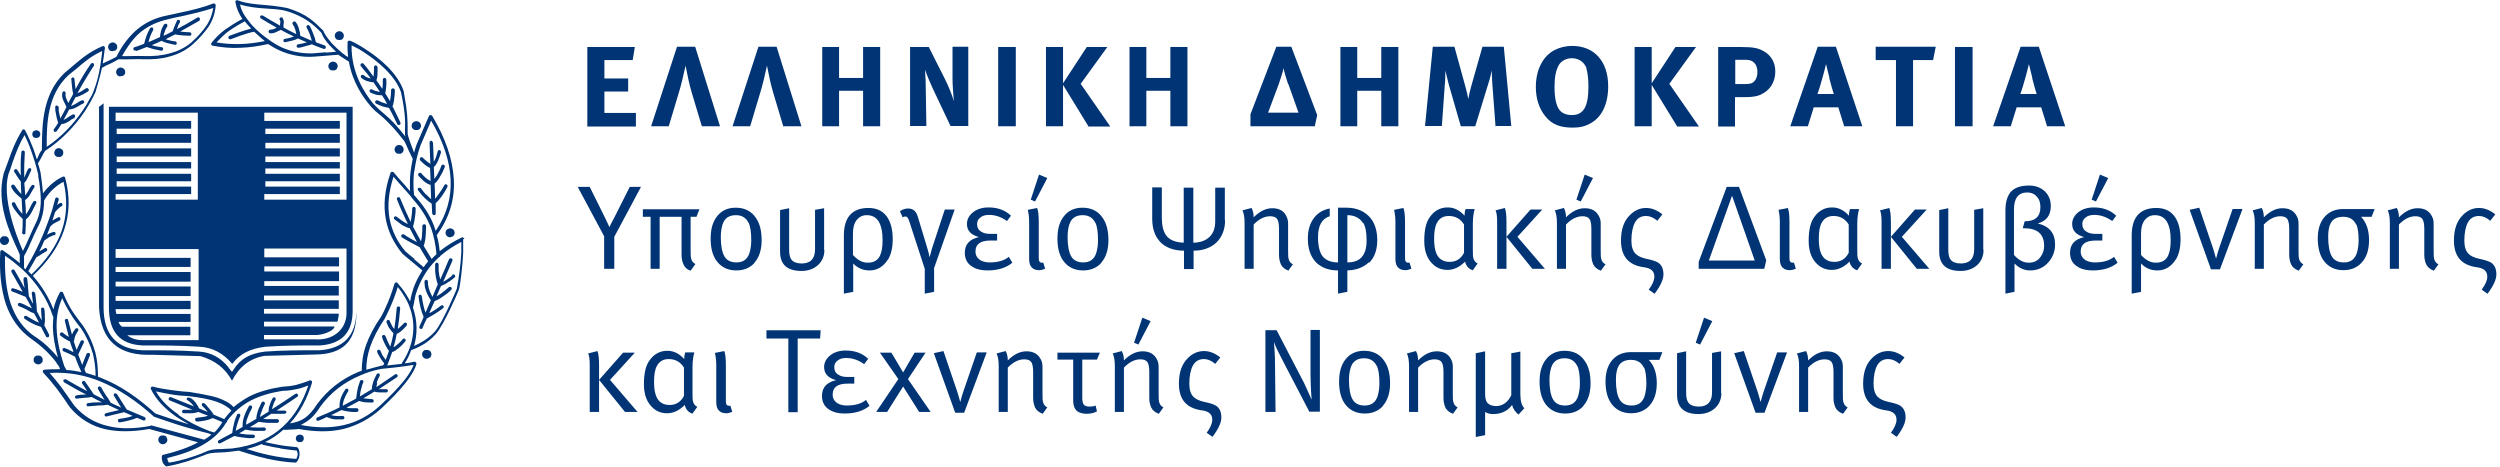 <svg width="321" height="60" viewBox="0 0 321 60" fill="none" xmlns="http://www.w3.org/2000/svg">
<g clip-path="url(#clip0_1539_390)">
<path d="M75.412 16.213V6.032H81.513L81.239 7.712H77.606V10.077H80.656V11.757H77.606V14.499H81.65V16.247H75.412V16.213Z" fill="#003475"/>
<path d="M90.117 16.213L88.883 12.1C88.506 10.866 88.266 9.666 88.026 8.432C87.752 9.666 87.478 10.9 87.101 12.1L85.867 16.213H83.604L86.929 5.999H89.26L92.448 16.213H90.151H90.117Z" fill="#003475"/>
<path d="M100.572 16.213L99.338 12.1C98.961 10.866 98.721 9.666 98.481 8.432C98.207 9.666 97.933 10.9 97.555 12.1L96.321 16.213H94.059L97.384 5.999H99.715L102.903 16.213H100.606H100.572Z" fill="#003475"/>
<path d="M110.821 16.213V11.654H107.736V16.213H105.576V6.032H107.736V10.008H110.821V6.032H113.015V16.213H110.821Z" fill="#003475"/>
<path d="M122.064 16.213L120.213 12.306C119.596 11.037 118.979 9.598 118.774 8.946C118.842 9.769 118.876 10.969 118.876 11.826L118.945 16.179H116.854V6.033H119.253L121.31 10.112C121.859 11.209 122.27 12.271 122.476 12.991C122.407 12.203 122.304 10.9 122.304 10.181V5.999H124.327V16.179H122.064V16.213Z" fill="#003475"/>
<path d="M128.166 16.213V6.032H130.428V16.213H128.166Z" fill="#003475"/>
<path d="M139.752 16.213L136.495 10.9V16.213H134.302V6.032H136.495V10.694L139.546 6.032H142.185L138.758 10.763L142.563 16.247H139.717L139.752 16.213Z" fill="#003475"/>
<path d="M150.275 16.213V11.654H147.19V16.213H145.031V6.032H147.19V10.008H150.275V6.032H152.469V16.213H150.275Z" fill="#003475"/>
<path d="M168.785 16.213H160.558V14.671L163.883 5.999H165.803L169.128 14.774L168.819 16.213H168.785ZM165.392 10.797C165.289 10.489 164.843 9.118 164.809 8.741C164.775 9.118 164.295 10.455 164.192 10.797L162.821 14.465H166.729L165.426 10.797H165.392Z" fill="#003475"/>
<path d="M177.355 16.213V11.654H174.27V16.213H172.11V6.032H174.27V10.008H177.355V6.032H179.549V16.213H177.355Z" fill="#003475"/>
<path d="M192.026 16.213L191.614 10.763C191.58 10.112 191.546 9.598 191.546 9.049C191.409 9.632 191.34 10.009 191.134 10.626L189.421 16.213H187.57L186.027 10.866C185.89 10.352 185.719 9.632 185.581 9.049C185.581 9.666 185.581 10.249 185.513 10.866L185.136 16.179H182.976L183.97 5.999H186.747L188.152 11.106C188.358 11.826 188.427 12.203 188.529 12.717C188.632 12.203 188.735 11.654 188.906 11.072L190.346 5.999H193.088L194.048 16.179H191.923L192.026 16.213Z" fill="#003475"/>
<path d="M204.092 15.906C203.44 16.248 202.858 16.386 201.932 16.386C200.321 16.386 199.258 15.974 198.436 14.946C197.613 13.952 197.202 12.649 197.202 11.175C197.202 8.982 198.093 7.199 199.636 6.411C200.253 6.102 201.041 5.896 201.864 5.896C204.709 5.896 206.491 7.885 206.491 11.072C206.491 13.369 205.668 15.117 204.092 15.906ZM203.715 8.776C203.543 8.262 202.961 7.473 201.829 7.473C201.109 7.473 200.458 7.816 200.15 8.365C199.773 9.016 199.601 9.907 199.601 11.141C199.601 12.889 199.91 13.986 200.561 14.432C200.904 14.672 201.349 14.774 201.829 14.774C203.338 14.774 203.955 13.678 203.955 11.107C203.955 10.078 203.852 9.324 203.68 8.742L203.715 8.776Z" fill="#003475"/>
<path d="M215.335 16.213L212.078 10.9V16.213H209.885V6.032H212.078V10.694L215.129 6.032H217.769L214.341 10.763L218.146 16.247H215.301L215.335 16.213Z" fill="#003475"/>
<path d="M226.132 12.134C225.653 12.339 225.173 12.476 223.973 12.476H222.773V16.247H220.614V6.032H223.424C225.241 6.032 225.79 6.204 226.407 6.546C227.401 7.061 227.949 8.02 227.949 9.186C227.949 10.523 227.264 11.62 226.098 12.134H226.132ZM224.179 7.678H222.807V10.797H223.939C224.83 10.797 225.07 10.694 225.378 10.283C225.55 10.008 225.653 9.7 225.653 9.22C225.653 8.26 225.104 7.678 224.213 7.678H224.179Z" fill="#003475"/>
<path d="M236.793 16.213L236.039 13.78H232.885L232.131 16.213H229.869L233.399 5.999H235.73L239.124 16.213H236.827H236.793ZM234.908 10.043L234.462 8.227C234.393 8.467 234.154 9.529 233.948 10.181C233.742 10.9 233.605 11.415 233.365 12.066H235.456C235.388 11.86 235.045 10.729 234.873 10.009L234.908 10.043Z" fill="#003475"/>
<path d="M248.208 7.712H245.637V16.213H243.443V7.712H240.838V5.999H248.55L248.208 7.712Z" fill="#003475"/>
<path d="M251.018 16.213V6.032H253.281V16.213H251.018Z" fill="#003475"/>
<path d="M262.844 16.213L262.09 13.78H258.937L258.183 16.213H255.92L259.451 5.999H261.782L265.175 16.213H262.879H262.844ZM260.959 10.043L260.513 8.227C260.445 8.467 260.205 9.529 259.999 10.181C259.794 10.9 259.656 11.415 259.417 12.066H261.507C261.439 11.86 261.096 10.729 260.925 10.009L260.959 10.043Z" fill="#003475"/>
<path d="M51.212 19.743C51.212 19.743 51.314 19.743 51.383 19.743C51.486 19.743 51.589 19.674 51.657 19.606C51.76 19.503 51.828 19.366 51.828 19.195C51.828 19.023 51.76 18.886 51.657 18.783C51.554 18.68 51.417 18.612 51.246 18.612C51.109 18.612 50.937 18.68 50.834 18.783C50.732 18.886 50.663 19.023 50.663 19.195C50.663 19.366 50.732 19.503 50.834 19.606C50.903 19.674 50.972 19.709 51.074 19.743C51.143 19.743 51.177 19.743 51.246 19.743H51.212ZM38.494 55.804C38.494 55.804 38.22 55.838 38.117 55.941C38.049 56.044 37.98 56.181 37.98 56.283C37.98 56.421 38.049 56.558 38.117 56.661C38.186 56.695 38.254 56.729 38.357 56.763C38.392 56.763 38.46 56.763 38.494 56.763C38.563 56.763 38.597 56.763 38.666 56.763C38.7 56.763 38.734 56.763 38.769 56.695C38.769 56.695 38.837 56.695 38.871 56.626C38.974 56.558 39.008 56.421 39.008 56.283C39.008 56.146 38.974 56.044 38.871 55.941C38.769 55.838 38.632 55.804 38.494 55.804ZM54.913 44.938C54.913 44.938 54.845 44.938 54.811 44.938C54.811 44.938 54.639 44.938 54.605 44.938C54.502 44.938 54.434 45.006 54.365 45.075C54.262 45.177 54.194 45.315 54.194 45.486C54.194 45.657 54.262 45.794 54.365 45.897C54.468 46 54.605 46.069 54.776 46.069C54.948 46.069 55.119 46 55.222 45.897C55.325 45.794 55.393 45.657 55.393 45.486C55.393 45.315 55.325 45.177 55.222 45.075C55.154 45.006 55.051 44.972 54.948 44.938H54.913ZM21.492 56.455C21.492 56.455 21.424 56.146 21.321 56.044C21.218 55.941 21.081 55.907 20.91 55.907C20.738 55.907 20.601 55.941 20.498 56.044C20.395 56.146 20.327 56.283 20.327 56.455C20.327 56.626 20.395 56.763 20.498 56.866C20.601 56.969 20.738 57.038 20.91 57.038C21.081 57.038 21.218 56.969 21.321 56.866C21.424 56.763 21.492 56.626 21.492 56.455ZM57.793 29.307C57.793 29.307 57.484 29.375 57.382 29.478C57.279 29.581 57.21 29.718 57.21 29.889C57.21 30.061 57.279 30.198 57.382 30.301C57.484 30.404 57.621 30.472 57.793 30.472C57.793 30.472 58.101 30.404 58.204 30.301C58.307 30.198 58.376 30.061 58.376 29.889C58.376 29.718 58.307 29.581 58.204 29.478C58.101 29.375 57.964 29.341 57.793 29.307ZM41.751 5.86C41.374 5.723 40.997 5.586 40.62 5.449C40.62 5.449 40.585 5.415 40.551 5.381C40.483 5.038 40.38 4.729 40.242 4.387C40.105 4.044 39.968 3.667 39.763 3.324C39.728 3.221 39.557 3.187 39.454 3.255C39.351 3.29 39.317 3.461 39.386 3.564C39.557 3.907 39.728 4.215 39.831 4.558C39.9 4.764 39.968 5.004 40.037 5.243C39.557 5.038 39.077 4.832 38.563 4.592C38.529 4.318 38.494 4.044 38.392 3.735C38.323 3.427 38.186 3.118 37.98 2.844C37.912 2.741 37.74 2.707 37.637 2.81C37.535 2.878 37.535 3.05 37.603 3.153C37.775 3.392 37.877 3.632 37.946 3.907C37.98 4.078 38.014 4.249 38.049 4.387C37.946 4.318 37.843 4.284 37.706 4.215C37.26 4.009 36.849 3.77 36.403 3.53C36.403 3.392 36.403 3.29 36.403 3.153C36.438 2.913 36.506 2.673 36.3 2.33C36.266 2.227 36.129 2.193 35.992 2.261C35.889 2.33 35.855 2.467 35.923 2.57C36.061 2.775 35.992 2.913 35.958 3.084C35.958 3.153 35.958 3.221 35.958 3.29C35.238 2.878 34.484 2.467 33.73 1.987C33.627 1.953 33.49 1.987 33.421 2.056C33.353 2.158 33.421 2.296 33.49 2.364C34.175 2.775 34.861 3.187 35.546 3.564H35.478C35.238 3.701 35.066 3.804 34.724 3.804C34.587 3.804 34.484 3.941 34.484 4.044C34.484 4.181 34.587 4.284 34.724 4.284C35.169 4.284 35.409 4.147 35.684 4.009C35.786 3.975 35.923 3.907 36.061 3.838C36.541 4.112 37.055 4.352 37.535 4.592C37.603 4.626 37.672 4.661 37.74 4.695C37.466 4.798 37.157 4.866 36.883 4.935C36.78 4.935 36.678 4.969 36.541 5.004C36.438 5.004 36.369 5.141 36.403 5.243C36.403 5.381 36.541 5.449 36.643 5.415L36.952 5.346C37.397 5.243 37.843 5.175 38.254 4.935C38.632 5.106 39.043 5.278 39.42 5.449C39.351 5.449 39.283 5.483 39.248 5.483C38.906 5.586 38.632 5.621 38.289 5.689C38.152 5.689 38.083 5.826 38.083 5.929C38.083 6.066 38.22 6.135 38.323 6.135C38.666 6.1 39.008 5.998 39.317 5.895C39.557 5.86 39.797 5.758 40.037 5.689C40.517 5.895 41.031 6.1 41.545 6.272C41.682 6.306 41.785 6.272 41.819 6.135C41.854 5.998 41.819 5.895 41.682 5.826L41.751 5.86ZM5.073 45.657C5.073 45.657 4.97 45.657 4.902 45.657C4.833 45.657 4.799 45.657 4.73 45.657C4.628 45.657 4.559 45.726 4.49 45.794C4.353 45.897 4.319 46.034 4.319 46.206C4.319 46.377 4.353 46.514 4.49 46.617C4.593 46.72 4.73 46.788 4.902 46.788C5.073 46.788 5.21 46.72 5.313 46.617C5.45 46.514 5.485 46.377 5.485 46.206C5.485 46.034 5.416 45.897 5.313 45.794C5.245 45.726 5.176 45.692 5.073 45.657ZM50.457 13.573C50.457 13.573 50.457 13.436 50.492 13.367C50.492 13.264 50.526 13.196 50.56 13.093C50.629 12.613 50.697 12.099 50.697 11.585C50.697 11.448 50.594 11.345 50.457 11.345C50.32 11.345 50.217 11.448 50.217 11.585C50.217 12.099 50.149 12.545 50.08 12.99C49.875 12.648 49.669 12.305 49.463 11.962C49.463 11.962 49.532 11.688 49.532 11.619C49.6 11.208 49.635 10.728 49.6 10.214C49.6 10.111 49.498 10.008 49.361 10.008C49.223 10.008 49.12 10.145 49.155 10.248C49.155 10.659 49.155 11.071 49.086 11.414C48.846 11.037 48.606 10.694 48.332 10.317C48.401 10.077 48.469 9.837 48.469 9.563C48.469 9.254 48.504 8.945 48.469 8.637C48.469 8.5 48.366 8.397 48.229 8.397C48.092 8.397 48.024 8.5 48.024 8.637C48.024 8.945 48.024 9.254 47.989 9.528C47.989 9.631 47.989 9.734 47.955 9.837C47.818 9.631 47.647 9.425 47.475 9.185C47.235 8.843 46.961 8.5 46.687 8.191C46.618 8.089 46.447 8.089 46.344 8.191C46.276 8.26 46.241 8.397 46.344 8.5C46.618 8.843 46.892 9.185 47.167 9.494C47.304 9.665 47.441 9.871 47.612 10.077C47.304 10.008 46.995 9.94 46.721 9.665C46.618 9.597 46.481 9.597 46.378 9.665C46.31 9.734 46.31 9.905 46.378 9.974C46.824 10.385 47.27 10.454 47.749 10.557C47.818 10.557 47.886 10.557 47.955 10.557C48.229 10.968 48.504 11.379 48.778 11.791C48.641 11.791 48.538 11.756 48.435 11.722C48.195 11.688 47.989 11.585 47.749 11.482C47.647 11.414 47.51 11.482 47.475 11.585C47.407 11.688 47.475 11.825 47.578 11.893C47.818 11.996 48.058 12.099 48.298 12.168C48.538 12.202 48.778 12.236 49.052 12.236C49.292 12.579 49.498 12.956 49.703 13.333C49.566 13.333 49.429 13.264 49.326 13.23C49.052 13.162 48.778 13.025 48.504 12.887C48.366 12.853 48.264 12.887 48.195 12.99C48.127 13.093 48.195 13.23 48.264 13.299C48.572 13.436 48.846 13.573 49.155 13.676C49.429 13.744 49.669 13.813 49.943 13.847C50.32 14.533 50.697 15.253 51.006 15.938C51.04 16.041 51.177 16.075 51.28 16.041C51.417 16.007 51.452 15.87 51.417 15.733C51.074 15.013 50.732 14.293 50.355 13.573H50.457ZM43.568 5.141C43.739 5.141 43.91 5.106 43.979 5.004C44.082 4.901 44.15 4.764 44.15 4.592C44.15 4.421 44.082 4.284 43.979 4.181C43.876 4.078 43.739 4.009 43.568 4.009C43.43 4.009 43.259 4.078 43.156 4.181C43.053 4.284 42.985 4.421 42.985 4.592C42.985 4.729 43.053 4.901 43.156 5.004C43.259 5.106 43.396 5.141 43.568 5.141ZM53.268 16.692C53.268 16.692 53.371 16.692 53.44 16.692C53.508 16.692 53.542 16.692 53.611 16.692C53.714 16.692 53.817 16.624 53.885 16.555C53.988 16.452 54.057 16.315 54.057 16.144C54.057 15.973 53.988 15.835 53.885 15.733C53.782 15.63 53.645 15.561 53.44 15.561C53.303 15.561 53.131 15.63 53.028 15.733C52.925 15.835 52.857 15.973 52.857 16.144C52.857 16.315 52.925 16.452 53.028 16.555C53.097 16.624 53.165 16.658 53.268 16.692ZM14.465 6.546C14.637 6.546 14.774 6.512 14.911 6.409C14.98 6.34 15.014 6.238 15.048 6.169C15.048 6.135 15.048 6.066 15.048 6.032C15.048 5.86 15.014 5.723 14.877 5.621C14.774 5.518 14.637 5.449 14.465 5.449C14.328 5.449 14.157 5.518 14.054 5.621C13.951 5.723 13.883 5.86 13.883 6.032C13.883 6.169 13.951 6.34 14.054 6.443C14.157 6.546 14.294 6.58 14.465 6.58V6.546ZM0.583 31.466C0.583 31.466 0.891 31.398 0.994 31.295C0.994 31.295 1.166 31.055 1.166 30.884C1.166 30.884 1.131 30.575 0.994 30.472C0.926 30.404 0.857 30.369 0.754 30.335C0.686 30.335 0.651 30.335 0.583 30.335C0.514 30.335 0.48 30.335 0.411 30.335C0.309 30.335 0.24 30.404 0.171 30.472C0.034 30.575 6.44329e-05 30.712 6.44329e-05 30.884C6.44329e-05 31.055 0.034 31.192 0.171 31.295C0.274 31.398 0.411 31.466 0.583 31.466ZM4.662 17.721C4.662 17.721 4.936 17.686 5.039 17.584C5.107 17.481 5.176 17.344 5.176 17.241C5.176 17.104 5.107 16.967 5.039 16.864C4.936 16.795 4.799 16.727 4.662 16.727C4.525 16.727 4.388 16.795 4.285 16.864C4.182 16.967 4.148 17.104 4.148 17.241C4.148 17.378 4.182 17.481 4.285 17.584C4.388 17.686 4.525 17.721 4.662 17.721ZM15.494 9.768C15.494 9.768 15.597 9.768 15.665 9.768C15.768 9.768 15.836 9.7 15.939 9.631C16.008 9.563 16.042 9.46 16.076 9.391C16.076 9.357 16.076 9.288 16.076 9.254C16.076 9.117 16.042 8.945 15.905 8.843C15.802 8.74 15.665 8.671 15.494 8.671C15.357 8.671 15.185 8.74 15.082 8.843C14.98 8.945 14.911 9.083 14.911 9.254C14.911 9.425 14.98 9.563 15.082 9.665C15.151 9.734 15.22 9.768 15.322 9.802C15.357 9.802 15.425 9.802 15.494 9.802V9.768ZM16.316 52.65L15.014 50.593C15.014 50.593 14.808 50.456 14.705 50.525C14.602 50.559 14.568 50.73 14.637 50.833L15.562 52.342C15.117 52.136 14.671 51.93 14.226 51.724C14.054 51.416 13.848 51.073 13.608 50.765C13.368 50.422 13.163 50.045 12.992 49.736C12.923 49.634 12.786 49.599 12.683 49.634C12.546 49.702 12.546 49.839 12.58 49.942C12.752 50.285 12.992 50.628 13.197 50.97C13.266 51.108 13.368 51.245 13.437 51.347C12.957 51.108 12.512 50.868 12.032 50.628C11.895 50.422 11.723 50.148 11.483 49.805C11.278 49.531 11.106 49.222 10.935 49.017C10.9 48.88 10.729 48.88 10.626 48.948C10.523 49.017 10.489 49.154 10.558 49.257C10.763 49.531 10.935 49.805 11.106 50.079C11.106 50.114 11.175 50.182 11.175 50.216C10.249 49.736 9.358 49.222 8.467 48.708C8.364 48.674 8.227 48.708 8.158 48.777C8.09 48.88 8.158 49.017 8.227 49.085C9.152 49.634 10.112 50.182 11.072 50.662C11.003 50.662 10.9 50.662 10.832 50.662C10.489 50.662 10.146 50.696 9.838 50.765C9.701 50.765 9.632 50.902 9.632 51.005C9.632 51.142 9.769 51.21 9.906 51.176C10.215 51.142 10.523 51.108 10.866 51.073C11.175 51.073 11.483 51.039 11.757 50.97C12.203 51.21 12.649 51.45 13.094 51.656C12.923 51.656 12.786 51.656 12.614 51.656C12.169 51.656 11.723 51.69 11.312 51.759C11.175 51.759 11.106 51.896 11.106 51.999C11.106 52.136 11.243 52.204 11.346 52.17C11.757 52.136 12.203 52.102 12.614 52.067C13.026 52.067 13.437 52.033 13.814 51.965C14.294 52.204 14.808 52.41 15.288 52.65L13.574 53.061C13.574 53.061 13.368 53.199 13.437 53.301C13.437 53.438 13.574 53.507 13.677 53.473L15.939 52.924C16.316 53.096 16.659 53.233 17.036 53.404C16.453 53.644 15.391 53.781 15.322 53.781C15.185 53.781 15.117 53.918 15.151 54.055C15.151 54.158 15.288 54.261 15.391 54.227C15.46 54.227 16.762 54.021 17.585 53.644C17.859 53.747 18.133 53.884 18.407 53.987C18.51 54.021 18.647 53.987 18.682 53.85C18.716 53.713 18.682 53.61 18.544 53.541C17.722 53.199 16.933 52.856 16.111 52.513L16.316 52.65ZM59.644 30.678C59.644 30.678 59.472 30.438 59.335 30.472C58.239 30.986 57.279 31.603 56.456 32.255C56.388 31.569 56.285 30.884 56.079 30.198C57.69 27.97 58.41 25.605 58.273 23.068C58.136 20.463 57.21 17.755 55.496 14.876C55.393 14.739 55.154 14.739 55.085 14.876L53.508 18.509C53.371 18.886 53.268 19.229 53.165 19.606C52.857 18.818 52.343 17.447 52.343 17.138C52.343 17.001 52.343 16.829 52.343 16.692C52.343 15.493 52.343 14.499 51.828 11.688C51.04 9.357 48.743 7.472 46.858 6.272C46.515 6.032 46.138 5.826 45.83 5.655C45.487 5.483 45.213 5.312 44.973 5.243C44.836 5.175 44.63 5.243 44.63 5.415C44.596 6.1 44.63 6.717 44.699 7.334C44.63 7.266 44.527 7.232 44.459 7.197C44.287 7.06 44.116 6.923 43.876 6.752C43.842 6.752 42.985 5.963 42.539 5.483C42.162 5.038 41.819 4.592 41.614 4.181C41.579 4.112 41.545 4.009 41.511 3.941C41.511 3.941 41.511 3.941 41.477 3.907C40.928 3.358 40.414 2.844 39.694 2.33C38.974 1.816 38.083 1.404 36.883 1.027C36.883 1.027 35.512 0.753 34.072 0.65C32.804 0.547 31.57 0.445 30.508 0.033H30.439C30.302 0.033 30.268 0.102 30.233 0.136C30.233 0.205 30.199 0.205 30.233 0.307C30.37 1.096 30.679 1.781 31.125 2.433C30.268 2.878 29.548 3.358 28.896 3.804C28.177 4.352 27.628 4.901 27.148 5.518C27.046 5.655 27.148 5.86 27.285 5.86C28.485 6.1 29.685 6.203 30.885 6.135C32.016 6.1 33.181 5.929 34.415 5.655C34.45 5.655 35.066 6.066 35.341 6.203C36.678 6.923 38.22 7.3 39.797 7.3C39.797 7.3 41.202 7.232 41.751 7.163C42.299 7.129 43.43 7.026 43.43 7.026C43.43 7.026 44.562 7.78 44.801 7.917C45.247 10.522 46.584 12.442 47.51 13.539C47.749 13.813 47.921 14.019 48.092 14.156C48.229 14.293 48.332 14.396 48.401 14.43C48.983 14.876 49.566 15.424 50.149 16.041C50.766 16.658 51.314 17.378 51.931 18.132C52.103 18.475 52.274 18.852 52.446 19.263C52.651 19.674 52.823 20.052 52.994 20.394C52.891 20.943 52.788 21.457 52.72 22.005C52.617 22.862 52.617 23.719 52.651 24.542C52.446 24.302 52.206 24.062 52 23.788C51.52 23.274 51.006 22.691 50.56 22.143C50.423 22.005 50.217 22.04 50.149 22.177C49.361 24.439 49.223 26.393 49.532 28.107C49.84 29.821 50.629 31.295 51.657 32.563C51.657 32.563 52.48 33.283 52.925 33.626C53.337 33.968 53.782 34.346 54.228 34.723C53.919 35.237 53.611 35.751 53.371 36.299C53.165 36.745 52.994 37.259 52.857 37.773C52.788 38.082 52.72 38.39 52.651 38.699C52.514 38.425 52.377 38.15 52.171 37.842C51.863 37.328 51.486 36.848 51.04 36.334C50.937 36.197 50.697 36.265 50.663 36.402C50.32 37.533 49.943 38.596 49.463 39.59C49.395 39.796 49.292 39.967 49.189 40.173C49.12 40.344 48.915 40.687 48.915 40.687C48.024 41.955 47.407 43.189 46.995 44.321C46.584 45.486 46.447 46.583 46.447 47.611C46.31 47.645 46.173 47.714 46.035 47.748C43.807 48.674 42.059 50.079 40.688 51.93C40.208 52.684 39.694 53.301 39.077 53.713C38.563 54.055 37.946 54.261 37.226 54.364C38.563 52.924 39.454 51.108 40.071 49.119C40.105 48.948 39.934 48.777 39.763 48.845C39.18 49.085 38.597 49.257 38.014 49.428C37.397 49.565 36.78 49.634 36.129 49.668V49.805L36.163 49.873V49.668C34.655 49.908 33.215 50.285 31.947 50.936C31.262 51.313 30.61 51.759 29.993 52.273C29.548 51.759 28.828 51.382 27.937 51.073C26.943 50.73 24.269 50.319 24.269 50.319C23.48 50.285 22.726 50.182 21.938 50.079C21.15 49.976 20.361 49.839 19.607 49.634C19.436 49.634 19.299 49.771 19.367 49.942C20.087 51.416 21.253 52.547 22.624 53.507C23.138 53.85 23.686 54.158 24.235 54.467C24.063 54.432 23.926 54.364 23.755 54.33C22.486 53.953 21.218 53.541 19.95 53.096C17.688 51.039 15.425 49.496 13.094 48.571C12.923 48.502 12.752 48.434 12.58 48.365C12.58 47.337 12.512 46.309 12.237 45.246C11.929 44.149 11.449 42.984 10.626 41.784C10.626 41.784 9.701 40.584 9.255 39.899C8.81 39.179 8.432 38.425 8.09 37.568C8.021 37.431 7.747 37.396 7.678 37.568C7.301 38.253 7.027 38.973 6.856 39.727C6.273 38.185 5.382 36.745 4.216 35.408C6.17 33.591 7.541 31.603 8.227 29.547C8.947 27.421 9.015 25.193 8.364 22.828C8.364 22.691 8.158 22.622 8.055 22.691C7.507 22.931 6.993 23.308 6.513 23.719C6.17 24.028 5.827 24.405 5.519 24.816C5.485 24.302 5.416 23.754 5.347 23.205C5.313 22.862 5.21 22.177 5.21 22.177C5.107 21.731 5.005 21.354 4.868 20.977C5.073 20.669 5.21 20.429 5.313 20.223C5.416 19.983 5.759 19.4 5.793 19.366C7.781 18.098 9.598 16.247 10.935 14.224C11.175 13.813 11.449 13.402 11.655 13.025C11.895 12.613 12.066 12.202 12.272 11.791C12.272 11.791 12.923 9.597 13.094 8.706C13.437 8.5 13.78 8.329 14.123 8.191C14.465 8.02 14.842 7.849 15.22 7.609C15.768 7.643 16.282 7.609 16.796 7.609C17.311 7.609 17.825 7.574 18.373 7.609C19.573 7.643 20.704 7.574 21.732 7.266C22.795 6.992 23.789 6.512 24.68 5.758C25.572 4.969 26.257 4.181 26.805 3.392C27.32 2.57 27.628 1.679 27.697 0.684C27.697 0.547 27.56 0.41 27.388 0.445C26.017 0.993 24.509 1.336 23.035 1.644C22.521 1.747 22.007 1.884 21.458 1.987C19.676 2.33 18.373 3.084 17.345 4.009C16.316 4.969 15.562 6.066 14.945 7.3C14.602 7.472 14.26 7.643 13.917 7.814C13.677 7.917 13.437 8.02 13.197 8.157C13.197 7.917 13.266 7.677 13.3 7.437C13.334 7.026 13.437 6.58 13.471 6.169C13.506 5.998 13.334 5.86 13.163 5.929C11.483 6.649 10.523 7.472 9.392 8.431C9.049 8.706 8.261 9.391 8.261 9.391C5.485 12.065 5.416 15.938 5.382 18.646V19.263C5.107 19.572 5.005 19.846 4.902 20.086C4.868 20.223 4.799 20.326 4.73 20.463C4.593 20.017 4.456 19.606 4.319 19.195C3.976 18.338 3.668 17.549 3.222 16.727C3.154 16.59 2.914 16.555 2.845 16.727C1.954 18.201 1.508 19.4 1.028 20.771C0.857 21.217 0.48 22.245 0.48 22.245C-0.514 26.084 1.2 29.752 2.365 32.289C2.434 32.46 2.502 32.597 2.537 32.7V33.352C2.537 33.352 2.537 33.591 2.537 33.797C2.262 33.557 2.022 33.352 1.748 33.146C1.303 32.803 0.857 32.495 0.377 32.152C0.24 32.049 0.034 32.152 0.034 32.323C-0.103 34.894 0.137 37.156 0.754 39.042C1.405 40.927 2.502 42.435 4.045 43.532C5.279 44.389 6.307 45.349 7.13 46.411C7.267 46.651 7.438 46.823 7.576 47.063C7.576 47.097 7.644 47.166 7.644 47.2C7.644 47.268 7.678 47.337 7.713 47.406C7.061 47.406 6.376 47.406 5.69 47.474C5.519 47.474 5.416 47.714 5.553 47.851C6.136 48.468 6.684 49.119 7.267 49.873C7.85 50.628 8.981 52.307 8.981 52.307C10.284 53.85 11.86 54.741 13.574 55.118C15.288 55.495 17.173 55.427 19.162 55.084L25.434 56.798C24.166 57.483 22.658 57.997 20.91 58.409C20.841 58.409 20.773 58.546 20.773 58.649C20.773 58.82 20.773 59.026 20.841 59.197C20.875 59.403 21.012 59.608 21.218 59.814C21.218 59.814 21.355 59.883 21.39 59.883C22.212 59.746 23.035 59.54 23.823 59.3C24.646 59.06 26.326 58.409 26.326 58.409C26.771 58.169 27.422 58.135 28.245 58.1C28.657 58.1 29.068 58.066 29.582 57.997C29.959 57.963 30.302 57.895 30.645 57.86C30.645 57.86 33.078 58.649 34.278 58.889C35.478 59.163 36.678 59.334 37.946 59.403C37.98 59.403 38.083 59.334 38.117 59.3C38.323 59.026 38.426 58.717 38.46 58.443C38.46 58.135 38.46 57.86 38.289 57.552C38.289 57.517 38.152 57.449 38.117 57.415C37.397 57.346 36.643 57.278 35.889 57.141C35.272 57.038 34.655 56.901 34.038 56.763C34.929 56.318 35.684 55.804 36.369 55.187C36.746 55.187 37.055 55.187 37.363 55.152C37.706 55.152 38.049 55.118 38.392 55.084C40.414 55.461 42.334 55.495 44.082 55.084C45.83 54.638 47.441 53.816 48.915 52.479C50.286 51.21 51.349 50.079 52.103 49.119C52.857 48.16 53.303 47.371 53.474 46.72C53.474 46.583 53.371 46.411 53.2 46.446C52.788 46.548 52.377 46.617 51.966 46.651C52.308 46.137 52.583 45.554 52.788 44.972C53.851 44.56 54.913 44.046 55.942 42.915C56.936 41.818 58.753 37.67 58.924 37.191C59.096 36.676 59.404 34.071 59.472 32.46C59.472 32.117 59.472 31.843 59.472 31.535C59.472 31.261 59.472 30.986 59.472 30.712L59.644 30.678ZM30.919 5.655C29.89 5.689 28.862 5.621 27.8 5.449C28.211 5.004 28.657 4.558 29.205 4.112C29.822 3.667 30.576 3.187 31.433 2.741C31.433 2.775 32.016 3.427 32.256 3.667C31.262 3.907 29.479 4.592 29.479 4.592C29.342 4.626 29.308 4.764 29.342 4.901C29.342 5.004 29.514 5.072 29.616 5.038C29.616 5.038 31.913 4.147 32.633 4.078C33.01 4.421 33.935 5.243 34.004 5.278C32.941 5.483 31.947 5.621 30.919 5.655ZM41.785 6.717C41.202 6.752 40.62 6.82 40.14 6.855C38.494 6.889 36.986 6.546 35.649 5.826C35.375 5.689 32.976 4.215 31.879 2.638C31.879 2.604 31.742 2.501 31.605 2.261C31.433 2.021 31.056 1.576 30.816 0.582C31.844 0.89 32.976 1.027 34.141 1.096C35.066 1.164 35.889 1.164 36.849 1.439C37.809 1.713 38.871 2.227 39.557 2.707C40.208 3.153 40.757 3.667 41.271 4.215C41.442 4.695 41.854 5.312 42.334 5.826C42.608 6.135 42.916 6.409 43.156 6.649C42.711 6.683 42.265 6.717 41.854 6.752L41.785 6.717ZM50.526 15.733C49.943 15.116 48.709 14.087 48.709 14.087C48.709 14.087 48.092 13.505 47.886 13.264C46.824 11.962 45.076 9.323 45.144 5.826C45.316 5.895 45.487 5.998 45.693 6.1C46.001 6.238 46.344 6.443 46.687 6.683C48.504 7.849 50.732 9.7 51.486 11.825C52.069 14.601 52.034 15.561 52 16.727V17.172C52 17.172 52 17.378 52.069 17.549C51.554 16.898 51.04 16.281 50.526 15.733ZM17.79 4.352C18.785 3.461 20.018 2.81 21.732 2.433C22.247 2.296 22.761 2.193 23.309 2.09C24.68 1.781 26.051 1.473 27.388 1.027C27.251 1.781 27.011 2.501 26.6 3.153C26.086 3.941 25.4 4.695 24.577 5.449C23.755 6.135 22.829 6.58 21.801 6.855C20.807 7.129 19.71 7.232 18.579 7.197C17.996 7.163 17.482 7.197 16.933 7.197C16.522 7.197 16.111 7.232 15.665 7.197C16.282 6.135 16.933 5.141 17.825 4.318L17.79 4.352ZM5.999 18.68C5.999 15.973 6.033 12.202 8.81 9.631C9.187 9.323 9.529 9.048 9.838 8.808C10.866 7.917 11.723 7.197 13.129 6.546C13.094 6.855 13.06 7.129 13.026 7.403C12.854 8.671 12.683 9.94 12.032 11.653C11.895 12.065 11.689 12.442 11.449 12.819C11.243 13.23 11.003 13.642 10.729 14.019C9.495 15.904 7.815 17.652 5.999 18.852C5.999 18.783 5.999 18.749 5.999 18.68ZM22.932 53.233C21.732 52.41 20.704 51.45 20.018 50.251C20.67 50.388 21.287 50.525 21.938 50.628C22.726 50.765 23.48 50.833 24.269 50.868C25.674 51.039 26.874 51.245 27.834 51.587C28.691 51.896 29.308 52.273 29.719 52.719C29.376 53.061 29.102 53.404 28.794 53.816C28.348 53.61 27.868 53.438 27.422 53.233C27.251 52.924 26.977 52.581 26.668 52.239C26.634 52.17 26.291 51.793 26.257 51.793C26.154 51.724 26.051 51.759 25.949 51.793C25.88 51.896 25.914 51.999 25.949 52.102C25.949 52.102 26.6 52.753 26.668 52.89C26.291 52.753 25.914 52.581 25.572 52.444C25.297 51.896 24.989 51.485 24.68 51.245C24.612 51.21 24.543 51.142 24.44 51.108C24.372 51.073 24.303 51.039 24.2 51.039C24.063 51.039 23.96 51.108 23.96 51.245C23.96 51.347 24.2 51.485 24.269 51.519C24.303 51.519 24.749 51.93 24.886 52.17C23.96 51.793 23.001 51.416 21.972 51.005C21.835 50.936 21.732 51.005 21.664 51.142C21.63 51.245 21.664 51.382 21.801 51.416C22.726 51.793 23.686 52.204 24.715 52.616C24.646 52.616 24.577 52.616 24.509 52.616C24.235 52.616 23.926 52.616 23.618 52.616C23.48 52.616 23.378 52.684 23.378 52.821C23.378 52.959 23.446 53.061 23.583 53.061C23.926 53.061 24.235 53.061 24.543 53.061C24.852 53.061 25.195 52.993 25.469 52.89C25.88 53.061 26.291 53.233 26.703 53.37C26.566 53.438 26.394 53.473 26.257 53.507C25.914 53.541 25.572 53.61 25.263 53.644C25.126 53.644 25.023 53.747 25.057 53.884C25.057 54.021 25.16 54.124 25.297 54.124C25.64 54.124 26.017 54.055 26.394 53.987C26.737 53.918 27.011 53.816 27.32 53.678C27.731 53.85 28.142 54.021 28.554 54.193C28.279 54.672 27.937 55.118 27.525 55.529C27.32 55.461 27.114 55.427 26.908 55.358C25.434 54.775 24.063 54.09 22.898 53.267L22.932 53.233ZM5.724 25.639C6.102 25.022 6.513 24.542 6.959 24.165C7.336 23.822 7.747 23.548 8.158 23.342C8.672 25.536 8.604 27.593 7.953 29.547C7.267 31.569 5.93 33.454 4.045 35.237C3.908 35.1 3.771 34.963 3.634 34.825C3.976 34.277 4.319 33.66 4.662 33.043C4.845 32.929 4.948 32.872 4.97 32.872C5.313 32.632 5.656 32.426 5.964 32.255C6.067 32.186 6.102 32.049 6.033 31.946C5.964 31.843 5.827 31.809 5.724 31.878C5.485 32.015 5.245 32.152 5.039 32.289C5.279 31.843 5.485 31.363 5.69 30.884C5.896 30.712 6.136 30.575 6.342 30.438C6.581 30.335 6.753 30.232 6.959 30.198C7.096 30.198 7.164 30.061 7.13 29.958C7.13 29.821 6.993 29.752 6.856 29.787C6.616 29.855 6.376 29.924 6.136 30.095C6.102 30.095 6.067 30.129 6.033 30.164C6.17 29.821 6.307 29.444 6.444 29.101C6.581 28.964 6.719 28.827 6.924 28.69C7.164 28.553 7.37 28.45 7.644 28.313C7.781 28.278 7.781 28.107 7.747 28.004C7.713 27.867 7.576 27.867 7.473 27.901C7.198 28.038 6.959 28.175 6.719 28.313C6.856 27.97 6.959 27.593 7.061 27.25C7.061 27.25 7.061 27.25 7.096 27.216C7.233 27.079 7.336 26.907 7.473 26.804C7.61 26.667 7.747 26.564 7.918 26.462C8.021 26.427 8.055 26.29 7.987 26.153C7.953 26.05 7.815 26.016 7.678 26.084C7.541 26.153 7.438 26.256 7.336 26.325C7.404 26.084 7.473 25.845 7.541 25.639C7.541 25.502 7.507 25.399 7.37 25.365C7.267 25.33 7.13 25.365 7.096 25.502C6.959 26.016 6.821 26.53 6.684 27.01C6.513 27.524 6.342 28.004 6.17 28.484C5.313 30.849 4.285 32.872 3.256 34.586C3.188 34.517 3.154 34.448 3.085 34.414C3.085 34.414 3.085 33.317 3.085 32.872C3.462 32.255 3.805 31.466 4.148 30.678C4.353 30.164 4.868 29.135 4.868 29.135C5.485 27.97 5.656 26.873 5.656 25.776L5.724 25.639ZM1.063 22.417C1.268 21.903 1.44 21.423 1.577 20.943C2.022 19.709 2.4 18.612 3.154 17.344C3.496 18.029 3.771 18.68 4.011 19.4C4.319 20.257 4.628 21.217 4.902 22.383C4.902 22.725 4.97 23.034 5.039 23.377C5.279 25.228 5.485 26.942 4.525 28.793C4.525 28.793 4.011 29.855 3.805 30.369C3.531 31.021 3.222 31.672 2.948 32.22C2.948 32.22 0.103 26.119 1.063 22.451V22.417ZM4.49 43.224C3.017 42.23 1.988 40.79 1.371 38.973C0.788 37.225 0.583 35.168 0.651 32.837C0.994 33.077 1.337 33.317 1.645 33.557C2.057 33.9 2.468 34.243 2.845 34.551C4.765 36.368 6.067 38.39 6.787 40.584C6.787 40.618 6.787 40.653 6.856 40.687C6.821 41.133 6.787 41.578 6.787 42.058C6.821 43.224 7.061 44.526 7.438 45.897C6.616 44.903 5.656 43.978 4.456 43.189L4.49 43.224ZM7.267 42.058C7.233 40.653 7.473 39.419 7.987 38.288C8.295 38.973 8.638 39.624 9.015 40.207C9.427 40.927 9.906 41.544 10.386 42.127C11.14 43.258 11.62 44.355 11.929 45.417C12.169 46.411 12.272 47.337 12.272 48.263C11.86 48.125 11.449 47.988 11.038 47.885C10.969 47.714 10.9 47.577 10.832 47.406C10.935 47.234 10.832 47.474 10.832 47.406C11.072 46.788 11.346 46.172 11.552 45.623C11.586 45.486 11.552 45.383 11.415 45.315C11.278 45.315 11.175 45.315 11.106 45.452C10.9 45.931 10.729 46.411 10.558 46.857C10.386 46.411 10.215 45.966 10.043 45.52C10.146 45.315 10.249 45.109 10.352 44.869C10.489 44.56 10.626 44.252 10.763 43.978C10.798 43.875 10.763 43.738 10.661 43.703C10.523 43.669 10.421 43.703 10.352 43.806C10.215 44.115 10.078 44.423 9.941 44.697C9.906 44.766 9.872 44.869 9.838 44.938C9.804 44.8 9.735 44.663 9.701 44.526C9.632 44.286 9.529 44.046 9.461 43.806C9.461 43.806 9.495 43.738 9.529 43.738C9.529 43.532 9.598 43.326 9.666 43.121C9.769 42.915 9.872 42.709 10.009 42.504C10.078 42.435 10.078 42.264 10.009 42.195C9.906 42.127 9.769 42.127 9.701 42.195C9.495 42.435 9.358 42.675 9.255 42.915C9.255 42.915 9.255 42.984 9.255 43.018C9.084 42.367 8.912 41.715 8.741 41.098C8.741 40.961 8.604 40.893 8.501 40.961C8.364 40.961 8.295 41.098 8.33 41.201C8.467 41.887 8.672 42.572 8.844 43.258C8.57 43.121 8.33 42.949 8.055 42.709C7.953 42.641 7.815 42.675 7.747 42.778C7.644 42.846 7.678 43.018 7.747 43.087C8.09 43.361 8.467 43.601 8.81 43.772C8.878 43.772 8.947 43.806 8.981 43.841C9.049 44.115 9.152 44.389 9.255 44.663C9.324 44.835 9.392 45.006 9.427 45.212C9.324 45.177 9.221 45.109 9.152 45.075C8.878 44.938 8.638 44.8 8.33 44.697C8.193 44.663 8.09 44.697 8.021 44.8C8.021 44.938 8.021 45.04 8.158 45.109C8.432 45.212 8.672 45.349 8.947 45.452C9.152 45.554 9.392 45.692 9.632 45.794C9.872 46.48 10.146 47.131 10.455 47.783C9.804 47.645 9.187 47.543 8.535 47.508C8.432 47.337 8.364 47.2 8.261 47.028C7.644 45.177 7.301 43.532 7.267 42.058ZM19.367 54.672C17.413 55.05 15.528 55.118 13.883 54.707C12.237 54.33 10.763 53.507 9.529 52.067C8.947 51.245 8.398 50.422 7.815 49.634C7.336 49.017 6.856 48.434 6.376 47.885C8.638 47.748 10.866 48.125 12.992 49.017C15.288 49.976 17.55 51.485 19.779 53.507C19.779 53.507 22.418 54.432 23.721 54.81C24.715 55.118 25.743 55.392 26.737 55.632C26.874 55.701 27.011 55.735 27.148 55.804C26.874 56.044 26.566 56.249 26.223 56.455L19.367 54.604V54.672ZM35.992 57.586C36.678 57.689 37.432 57.792 38.117 57.86C38.186 58.032 38.22 58.203 38.22 58.374C38.22 58.546 38.117 58.717 38.049 58.923C36.883 58.854 35.718 58.683 34.587 58.443C33.627 58.237 32.633 57.963 31.673 57.655C32.359 57.483 33.01 57.278 33.627 57.003C33.627 57.038 33.695 57.072 33.73 57.106C34.484 57.278 35.238 57.449 35.992 57.552V57.586ZM36.403 54.707C34.827 56.215 32.667 57.243 29.788 57.586C29.342 57.62 28.896 57.62 28.485 57.655C27.628 57.655 26.943 57.723 26.36 58.032C25.572 58.374 24.749 58.649 23.96 58.889C23.206 59.094 22.452 59.3 21.698 59.403C21.595 59.3 21.527 59.163 21.527 59.06C21.527 58.957 21.492 58.889 21.458 58.82C23.309 58.374 24.92 57.792 26.189 57.038C27.457 56.283 28.417 55.358 29.034 54.261C29.102 54.261 29.136 54.193 29.171 54.124C29.171 54.124 29.171 54.055 29.171 54.021C30.028 52.89 31.056 52.033 32.221 51.416C33.421 50.799 34.792 50.422 36.266 50.182C36.952 50.182 37.569 50.079 38.186 49.942C38.666 49.839 39.146 49.668 39.591 49.496C38.906 51.519 37.877 53.336 36.403 54.707ZM53.2 22.04C53.337 20.943 53.577 19.846 53.988 18.68L55.359 15.493C56.902 18.132 57.759 20.669 57.861 23.068C57.964 25.433 57.347 27.593 55.942 29.649C55.873 29.444 55.805 29.238 55.736 29.032C55.291 27.833 54.571 26.633 53.508 25.433C53.508 25.433 53.303 25.159 53.165 25.056C53.062 24.062 53.062 23.068 53.165 22.005L53.2 22.04ZM53.268 33.283C52.857 32.974 52.48 32.632 52.069 32.289C51.04 31.089 50.32 29.684 50.012 28.038C49.738 26.462 49.875 24.713 50.526 22.691C50.903 23.137 51.314 23.582 51.726 24.062C52.103 24.474 52.446 24.851 52.788 25.262C52.788 25.296 52.823 25.33 52.857 25.365C52.96 25.502 53.062 25.605 53.165 25.742C54.194 26.907 54.879 28.073 55.325 29.238C55.736 30.335 55.942 31.5 56.045 32.632C55.839 32.837 55.599 33.043 55.428 33.249C55.085 32.7 54.742 32.117 54.399 31.569C54.536 31.226 54.639 30.712 54.674 30.026C54.674 29.855 54.708 29.067 54.708 29.032C54.708 28.895 54.605 28.793 54.468 28.793C54.331 28.793 54.228 28.895 54.228 29.032C54.228 29.032 54.228 29.821 54.194 29.958C54.194 30.369 54.125 30.712 54.057 30.986C53.782 30.472 53.097 29.204 53.028 29.101C53.097 28.895 53.165 28.587 53.234 28.21C53.303 27.798 53.371 27.284 53.371 26.804C53.371 26.701 53.303 26.564 53.165 26.564C53.028 26.564 52.925 26.633 52.925 26.77C52.925 27.25 52.857 27.73 52.788 28.141C52.788 28.244 52.754 28.381 52.72 28.484C52.24 27.49 51.794 26.462 51.383 25.468C51.349 25.33 51.212 25.296 51.074 25.33C50.972 25.365 50.937 25.502 50.972 25.605C51.383 26.667 51.863 27.73 52.377 28.758C52.206 28.69 52.069 28.621 51.897 28.518C51.589 28.347 51.28 28.073 50.937 27.833C50.834 27.764 50.697 27.764 50.629 27.833C50.56 27.936 50.56 28.073 50.629 28.141C50.972 28.415 51.314 28.655 51.623 28.895C51.966 29.067 52.274 29.238 52.617 29.307C52.685 29.444 53.303 30.609 53.542 31.089C53.371 30.986 52.24 30.404 51.863 30.095C51.76 30.061 51.623 30.095 51.554 30.164C51.486 30.267 51.52 30.404 51.589 30.472C52 30.746 53.508 31.569 53.885 31.74C54.228 32.357 54.605 32.94 54.982 33.557C54.776 33.797 54.571 34.037 54.399 34.311C53.988 33.968 53.542 33.591 53.131 33.249L53.268 33.283ZM53.097 46.891C52.891 47.44 52.514 48.057 51.931 48.811C51.212 49.702 50.183 50.799 48.812 52.067C47.441 53.336 45.864 54.193 44.184 54.57C42.471 54.981 40.62 54.947 38.632 54.57C38.632 54.57 39.111 54.295 39.386 54.124C40.105 53.644 40.654 52.993 41.134 52.204C42.436 50.422 44.15 49.085 46.276 48.194C46.687 48.023 47.098 47.851 47.544 47.714C47.989 47.577 48.435 47.474 48.915 47.371C48.915 47.371 51.828 47.097 53.062 46.857L53.097 46.891ZM51.589 46.651C51.589 46.651 51.589 46.686 51.589 46.72C50.937 46.788 50.32 46.857 49.703 46.926C49.806 46.72 49.875 46.548 49.943 46.343C50.08 46 50.355 45.246 50.355 45.212C50.629 45.109 50.903 44.938 51.143 44.732C51.452 44.492 51.76 44.183 52.034 43.841C52.103 43.772 52.103 43.601 52.034 43.532C51.966 43.429 51.794 43.464 51.726 43.532C51.452 43.875 51.143 44.149 50.869 44.355C50.766 44.458 50.629 44.526 50.526 44.595C50.697 44.046 50.834 43.464 50.937 42.881C51.109 42.812 51.28 42.675 51.486 42.538C51.726 42.332 51.931 42.127 52.206 41.818C52.274 41.715 52.274 41.578 52.206 41.475C52.137 41.407 51.966 41.407 51.897 41.475C51.657 41.715 51.417 41.955 51.212 42.127C51.177 42.161 51.143 42.195 51.074 42.23C51.212 41.373 51.314 40.481 51.383 39.59C51.383 39.453 51.314 39.35 51.177 39.35C51.04 39.35 50.937 39.419 50.937 39.556C50.869 40.447 50.766 41.338 50.629 42.23C50.56 42.161 50.492 42.092 50.423 41.99C50.286 41.75 50.183 41.51 50.046 41.235C50.046 41.098 49.909 41.064 49.772 41.098C49.635 41.133 49.6 41.27 49.635 41.407C49.772 41.75 49.875 42.024 50.08 42.264C50.217 42.469 50.355 42.641 50.526 42.778C50.423 43.361 50.286 43.943 50.115 44.492C50.046 44.423 50.012 44.321 49.977 44.252C49.84 43.978 49.669 43.635 49.498 43.155C49.463 43.052 49.326 42.984 49.189 43.018C49.086 43.052 49.018 43.189 49.052 43.292C49.223 43.806 49.395 44.149 49.566 44.458C49.703 44.697 49.806 44.903 49.943 45.04C49.943 45.075 49.532 46.172 49.532 46.206C49.326 45.966 49.155 45.692 49.018 45.452C49.018 45.383 48.881 45.109 48.846 45.04C48.812 44.938 48.675 44.903 48.572 44.903C48.435 44.938 48.401 45.075 48.435 45.212C48.435 45.246 48.572 45.554 48.641 45.623C48.812 45.966 49.052 46.309 49.326 46.651C49.292 46.72 49.258 46.823 49.223 46.891C49.223 46.891 47.201 47.406 47.03 47.474C47.03 46.548 47.167 45.554 47.544 44.492C47.921 43.395 48.538 42.195 49.395 40.927C49.395 40.927 49.909 39.933 49.977 39.727C50.389 38.836 50.766 37.876 51.074 36.848C51.383 37.225 51.657 37.602 51.897 38.013C52.206 38.493 52.446 39.007 52.617 39.487C53.542 41.99 52.994 44.56 51.623 46.583L51.589 46.651ZM59.233 32.392C59.164 33.968 58.89 35.854 58.65 37.088C58.65 37.088 56.799 41.544 55.805 42.607C54.948 43.532 54.057 44.012 53.165 44.423C53.611 42.881 53.611 41.201 53.028 39.522C53.028 39.522 53.234 38.459 53.337 37.945C53.474 37.465 53.645 36.985 53.851 36.539C54.434 35.203 55.256 34.037 56.388 33.009C56.456 33.009 56.525 32.94 56.525 32.872C57.313 32.186 58.204 31.603 59.233 31.055C59.233 31.192 59.233 31.363 59.233 31.5C59.233 31.775 59.233 32.083 59.233 32.392ZM3.256 29.992C3.291 29.444 3.325 28.827 3.325 28.175C3.736 27.867 4.011 27.387 4.251 26.873C4.251 26.873 4.49 26.359 4.628 26.153C4.696 26.05 4.662 25.913 4.593 25.81C4.49 25.776 4.353 25.81 4.285 25.879C4.113 26.119 3.976 26.393 3.873 26.633C3.702 26.976 3.531 27.284 3.325 27.524C3.325 26.907 3.291 26.29 3.222 25.673C3.599 25.468 3.805 25.09 4.011 24.713C4.148 24.508 4.251 24.268 4.388 24.096C4.456 24.028 4.456 23.857 4.388 23.788C4.285 23.719 4.148 23.719 4.079 23.788C3.908 23.994 3.771 24.199 3.668 24.439C3.531 24.679 3.394 24.919 3.222 25.09C3.222 24.542 3.154 24.028 3.119 23.479C3.496 23.171 3.839 22.143 3.976 21.937C4.045 21.834 4.011 21.697 3.976 21.628C3.873 21.56 3.736 21.594 3.634 21.663C3.462 21.903 3.188 22.691 3.119 22.828C3.085 21.697 3.119 20.6 3.188 19.572C3.188 19.435 3.119 19.332 2.982 19.332C2.845 19.332 2.742 19.4 2.742 19.537C2.639 20.497 2.639 21.526 2.674 22.554C2.605 22.451 2.297 21.903 2.228 21.834C2.194 21.731 2.057 21.697 1.92 21.731C1.817 21.8 1.783 21.937 1.817 22.04C1.851 22.108 2.468 23.068 2.674 23.308C2.674 23.857 2.708 24.371 2.742 24.919C2.4 24.611 1.885 23.822 1.885 23.822C1.817 23.719 1.714 23.685 1.577 23.719C1.474 23.719 1.405 23.891 1.44 23.994C1.68 24.611 2.297 25.125 2.777 25.502C2.811 26.153 2.845 26.839 2.879 27.456C2.708 27.284 2.537 27.079 2.4 26.873C2.16 26.53 1.954 26.05 1.885 25.982C1.783 25.913 1.543 26.016 1.543 26.05C1.44 26.222 1.68 26.667 2.057 27.147C2.331 27.524 2.708 27.936 2.914 28.107C2.914 28.724 2.914 29.307 2.845 29.855C2.845 29.992 2.914 30.095 3.051 30.095C3.188 30.095 3.291 30.026 3.291 29.889L3.256 29.992ZM5.69 41.852C5.759 41.475 5.793 41.133 5.759 40.79C5.759 40.413 5.759 40.07 5.69 39.693C5.69 39.556 5.553 39.487 5.45 39.487C5.347 39.487 5.245 39.624 5.279 39.727C5.279 40.07 5.313 40.447 5.347 40.79C5.347 40.893 5.347 41.03 5.347 41.133C5.142 40.756 4.936 40.379 4.73 39.967C4.73 39.282 4.593 38.356 4.525 37.67C4.525 37.67 4.388 37.431 4.285 37.431C4.148 37.431 4.045 37.568 4.079 37.67C4.148 38.082 4.182 38.562 4.251 39.007C4.251 38.973 4.216 38.939 4.182 38.904C4.011 38.596 3.839 38.288 3.702 38.013C3.702 38.013 3.634 37.294 3.599 36.916C3.599 36.539 3.531 36.197 3.496 35.819C3.496 35.682 3.394 35.58 3.256 35.58C3.119 35.58 3.017 35.717 3.017 35.819C3.017 36.197 3.085 36.574 3.154 36.951C3.154 36.951 3.154 36.951 3.154 36.985C2.742 36.231 2.331 35.477 1.885 34.723C1.817 34.586 1.68 34.586 1.577 34.62C1.44 34.688 1.44 34.825 1.474 34.928C1.954 35.785 2.434 36.642 2.914 37.465C2.845 37.465 2.742 37.396 2.674 37.362C2.331 37.225 2.022 37.122 1.714 37.019C1.611 36.985 1.474 37.019 1.44 37.156C1.405 37.294 1.44 37.396 1.577 37.431C1.885 37.533 2.194 37.67 2.537 37.808C2.777 37.91 3.017 38.013 3.291 38.116C3.462 38.459 3.668 38.767 3.839 39.11C3.942 39.282 4.011 39.453 4.113 39.59C3.976 39.522 3.839 39.453 3.668 39.384C3.291 39.179 2.948 39.007 2.605 38.904C2.468 38.87 2.365 38.904 2.297 39.042C2.297 39.179 2.331 39.282 2.434 39.316C2.742 39.419 3.085 39.59 3.428 39.761C3.736 39.967 4.079 40.139 4.388 40.241C4.593 40.618 4.799 41.03 5.005 41.407C5.005 41.407 5.005 41.407 4.97 41.407C4.456 41.201 3.976 40.927 3.428 40.584C3.325 40.516 3.188 40.55 3.119 40.618C3.051 40.721 3.085 40.858 3.154 40.927C3.702 41.304 4.251 41.612 4.799 41.818C4.902 41.818 5.005 41.887 5.107 41.921C5.176 41.921 5.21 41.955 5.279 41.99C5.485 42.401 5.69 42.778 5.896 43.189C5.93 43.326 6.067 43.326 6.204 43.292C6.307 43.258 6.342 43.121 6.307 42.984C6.136 42.607 5.93 42.23 5.724 41.852H5.69ZM7.13 19.195C7.13 19.195 6.959 19.435 6.959 19.606C6.959 19.777 7.027 19.915 7.13 20.017C7.198 20.086 7.267 20.12 7.37 20.154C7.404 20.154 7.473 20.154 7.541 20.154C7.61 20.154 7.644 20.154 7.713 20.154C7.815 20.154 7.884 20.086 7.953 20.017C8.09 19.915 8.124 19.777 8.124 19.606C8.124 19.435 8.09 19.297 7.953 19.195C7.85 19.092 7.713 19.023 7.541 19.023C7.37 19.023 7.233 19.092 7.13 19.195ZM37.843 50.628C36.883 51.279 35.889 51.93 34.929 52.547C34.929 52.41 34.998 52.273 35.032 52.136C35.101 51.896 35.204 51.622 35.375 51.347C35.444 51.245 35.375 51.108 35.306 51.039C35.204 50.97 35.066 51.039 34.998 51.142C34.827 51.45 34.69 51.759 34.621 52.033C34.518 52.307 34.484 52.581 34.484 52.856C34.107 53.096 33.764 53.301 33.387 53.541C33.421 53.267 33.524 52.959 33.695 52.581C33.695 52.479 33.764 52.376 33.833 52.239C33.867 52.102 33.935 51.999 34.004 51.896C34.038 51.759 34.004 51.656 33.901 51.587C33.798 51.519 33.661 51.587 33.593 51.656C33.593 51.656 33.456 51.93 33.421 52.033C33.387 52.136 33.318 52.273 33.25 52.376C33.044 52.924 32.907 53.404 32.907 53.781C32.461 54.055 32.05 54.295 31.605 54.535C31.605 54.33 31.604 54.124 31.707 53.85C31.844 53.438 32.05 52.959 32.359 52.376C32.393 52.273 32.359 52.136 32.256 52.067C32.153 52.033 32.016 52.067 31.947 52.17C31.604 52.787 31.399 53.267 31.262 53.747C31.159 54.158 31.125 54.501 31.159 54.81C30.85 54.981 30.542 55.152 30.268 55.324C30.302 55.084 30.37 54.81 30.439 54.57C30.542 54.193 30.679 53.816 30.85 53.404C30.885 53.301 30.85 53.164 30.747 53.13C30.61 53.096 30.508 53.13 30.439 53.233C30.268 53.644 30.096 54.055 30.028 54.467C29.925 54.844 29.856 55.221 29.822 55.598C29.239 55.907 28.691 56.215 28.108 56.523C27.971 56.558 27.971 56.695 28.005 56.832C28.04 56.935 28.177 56.969 28.314 56.901C28.896 56.592 29.479 56.283 30.096 55.975C30.473 56.078 30.816 56.146 31.227 56.181C31.639 56.249 32.05 56.283 32.496 56.249C32.633 56.249 32.736 56.146 32.736 56.009C32.736 55.907 32.633 55.804 32.496 55.804C32.084 55.804 31.673 55.804 31.296 55.735C31.09 55.735 30.885 55.666 30.713 55.632C30.987 55.495 31.262 55.324 31.536 55.152C31.879 55.255 32.29 55.289 32.667 55.324C33.078 55.324 33.49 55.324 33.935 55.324C34.072 55.324 34.141 55.187 34.141 55.084C34.141 54.981 34.004 54.878 33.901 54.878C33.456 54.912 33.044 54.912 32.633 54.878C32.461 54.878 32.256 54.878 32.084 54.844C32.461 54.638 32.839 54.398 33.215 54.158C33.558 54.227 33.97 54.261 34.347 54.295C34.792 54.295 35.169 54.295 35.581 54.295C35.718 54.295 35.821 54.193 35.821 54.055C35.821 53.918 35.718 53.816 35.581 53.816C35.169 53.816 34.792 53.816 34.381 53.816C34.175 53.816 34.004 53.816 33.798 53.781C34.141 53.576 34.484 53.37 34.827 53.13H36.541C36.541 53.13 36.78 53.061 36.78 52.959C36.78 52.856 36.678 52.719 36.575 52.719H35.512C36.403 52.136 37.295 51.553 38.186 50.936C38.289 50.868 38.323 50.73 38.22 50.628C38.186 50.525 38.014 50.49 37.912 50.593L37.843 50.628ZM54.057 24.165C54.057 24.165 53.817 24.062 53.714 24.131C53.611 24.199 53.611 24.371 53.714 24.474C53.954 24.816 54.262 25.159 54.536 25.433C54.811 25.707 55.119 25.947 55.428 26.153L55.496 27.421C55.496 27.421 55.599 27.661 55.736 27.627C55.873 27.627 55.976 27.524 55.942 27.387V26.119C55.942 26.119 56.01 26.016 56.079 25.947C56.148 25.879 56.216 25.81 56.319 25.707C56.696 25.262 57.107 24.679 57.45 23.994C57.484 23.857 57.45 23.754 57.347 23.685C57.245 23.616 57.107 23.685 57.073 23.754C56.73 24.439 55.908 25.468 55.873 25.536L55.805 23.582C56.079 23.342 56.319 23.034 56.49 22.691C56.73 22.314 56.936 21.903 57.107 21.457C57.142 21.32 57.107 21.217 56.97 21.148C56.833 21.114 56.73 21.148 56.662 21.286C56.525 21.731 56.319 22.108 56.113 22.485C56.01 22.657 55.873 22.828 55.77 22.965L55.702 21.457C56.182 21.011 56.388 20.291 56.627 19.572C56.627 19.572 56.627 19.332 56.49 19.263C56.353 19.263 56.25 19.297 56.216 19.4C56.079 19.915 55.942 20.394 55.702 20.771L55.599 18.303C55.599 18.303 55.462 18.064 55.359 18.064C55.256 18.064 55.154 18.166 55.154 18.303L55.256 21.046C55.256 21.046 54.605 20.6 54.297 20.257C54.228 20.154 54.057 20.154 53.954 20.257C53.885 20.36 53.885 20.497 53.954 20.6C54.297 20.943 54.639 21.251 54.948 21.423C55.016 21.457 55.222 21.56 55.222 21.56L55.291 23.239C55.291 23.239 55.188 23.205 55.154 23.171C54.811 23 54.434 22.657 54.091 22.245C54.022 22.177 53.851 22.143 53.782 22.245C53.679 22.314 53.645 22.485 53.748 22.588C54.159 23.034 54.536 23.411 54.948 23.616C55.016 23.616 55.085 23.685 55.188 23.719C55.188 23.719 55.256 23.719 55.291 23.719L55.359 25.57C55.188 25.433 55.016 25.262 54.845 25.09C54.536 24.851 54.297 24.508 54.057 24.199V24.165ZM58.101 35.34C57.759 35.682 56.936 36.197 56.902 36.197C57.279 35.305 57.69 34.414 58.101 33.454C58.101 33.352 58.101 33.214 57.964 33.18C57.827 33.146 57.724 33.18 57.656 33.283C57.313 34.106 56.936 34.997 56.525 35.888C56.422 35.511 56.353 35.134 56.319 34.723C56.319 34.62 56.319 34.003 56.319 33.968C56.319 33.831 56.216 33.728 56.079 33.728C55.976 33.728 55.873 33.831 55.873 33.968C55.873 33.968 55.873 34.62 55.873 34.757C55.908 35.374 56.01 35.957 56.216 36.505C55.976 37.019 55.77 37.568 55.531 38.116C55.291 37.705 55.119 37.259 55.016 36.848C55.016 36.745 54.982 36.608 54.948 36.505C54.948 36.402 54.948 36.265 54.948 36.162C54.948 36.025 54.811 35.922 54.708 35.922C54.605 35.922 54.502 36.059 54.502 36.162C54.502 36.162 54.502 36.437 54.536 36.574C54.536 36.676 54.536 36.814 54.571 36.916C54.708 37.499 54.982 38.048 55.325 38.562C55.188 38.836 54.742 39.899 54.639 40.139C54.536 39.864 54.468 39.624 54.399 39.35C54.297 38.939 54.228 38.459 54.159 38.048C54.159 37.91 54.022 37.842 53.919 37.842C53.817 37.842 53.714 37.979 53.748 38.082C53.782 38.528 53.885 38.973 53.988 39.453C54.091 39.899 54.228 40.31 54.399 40.687C54.228 41.098 54.057 41.51 53.851 41.921C53.817 42.058 53.851 42.161 53.988 42.23C54.091 42.264 54.228 42.23 54.262 42.092C54.434 41.681 54.605 41.27 54.811 40.893C55.119 40.721 55.428 40.55 55.77 40.344C56.113 40.104 56.49 39.899 56.867 39.59C56.97 39.556 57.005 39.384 56.936 39.282C56.867 39.179 56.73 39.145 56.627 39.247C56.25 39.522 55.908 39.761 55.565 39.967C55.428 40.07 55.256 40.139 55.119 40.207C55.222 39.967 55.668 38.939 55.805 38.665C56.148 38.528 56.49 38.356 56.799 38.116C57.176 37.876 57.553 37.602 57.93 37.225C58.033 37.156 58.033 36.985 57.93 36.882C57.861 36.814 57.69 36.814 57.621 36.882C57.245 37.225 56.902 37.499 56.559 37.739C56.388 37.842 56.216 37.945 56.045 38.048C56.25 37.602 56.422 37.156 56.627 36.711C56.696 36.711 57.005 36.539 57.107 36.505C57.519 36.265 57.999 35.957 58.376 35.614C58.478 35.545 58.478 35.374 58.376 35.305C58.307 35.203 58.136 35.203 58.033 35.305L58.101 35.34ZM17.516 6.546C17.962 6.375 18.407 6.203 18.853 6.032C19.162 6.135 19.436 6.238 19.71 6.306C20.053 6.375 20.361 6.443 20.704 6.512C20.841 6.512 20.944 6.443 20.944 6.306C20.944 6.169 20.91 6.066 20.773 6.066C20.43 6.032 20.121 5.963 19.813 5.895C19.71 5.895 19.607 5.826 19.504 5.792C19.916 5.621 20.327 5.449 20.738 5.243C21.184 5.483 21.664 5.586 22.144 5.689C22.247 5.689 22.349 5.723 22.452 5.758C22.555 5.758 22.692 5.723 22.692 5.586C22.692 5.449 22.658 5.346 22.521 5.312C22.418 5.312 22.315 5.312 22.212 5.278C21.869 5.209 21.561 5.141 21.253 5.038C21.355 5.004 21.424 4.969 21.527 4.901C21.835 4.729 22.144 4.592 22.486 4.421C23.069 4.558 24.303 4.592 24.337 4.592C24.475 4.592 24.577 4.524 24.577 4.387C24.577 4.249 24.475 4.147 24.372 4.147C24.337 4.147 23.515 4.112 23.138 4.044C23.926 3.598 24.749 3.153 25.572 2.673C25.674 2.604 25.709 2.467 25.64 2.33C25.606 2.227 25.434 2.193 25.332 2.261C24.44 2.81 23.583 3.29 22.726 3.735C22.795 3.564 22.829 3.392 22.898 3.221C22.932 3.187 22.966 3.084 23.001 3.05C23.035 3.015 23.035 2.913 23.104 2.878C23.138 2.775 23.104 2.638 23.035 2.57C22.898 2.501 22.795 2.57 22.726 2.638C22.726 2.638 22.247 3.701 22.178 4.009C21.904 4.147 21.63 4.318 21.321 4.455C21.218 4.489 21.115 4.558 21.012 4.592C21.012 4.455 21.047 4.318 21.115 4.181C21.184 3.907 21.287 3.667 21.458 3.427C21.527 3.324 21.492 3.187 21.424 3.084C21.321 3.015 21.184 3.05 21.081 3.118C20.875 3.427 20.738 3.735 20.67 4.009C20.601 4.249 20.567 4.524 20.533 4.764C20.053 4.969 19.573 5.209 19.059 5.415C19.127 5.209 19.162 5.004 19.23 4.832C19.333 4.524 19.47 4.215 19.676 3.838C19.71 3.735 19.676 3.598 19.573 3.53C19.47 3.495 19.333 3.53 19.264 3.632C19.059 3.975 18.922 4.318 18.785 4.661C18.682 5.004 18.579 5.312 18.51 5.621C18.099 5.792 17.688 5.929 17.276 6.066C17.139 6.066 17.105 6.203 17.139 6.34C17.139 6.477 17.276 6.512 17.413 6.477L17.516 6.546ZM9.564 15.116C9.564 15.116 9.701 14.91 9.632 14.807C9.598 14.67 9.427 14.67 9.324 14.704C9.084 14.841 8.878 14.944 8.707 15.081C8.535 15.218 8.364 15.321 8.158 15.39C8.398 14.978 8.638 14.533 8.878 14.053C9.324 14.053 9.701 13.847 10.112 13.607C10.318 13.47 10.489 13.367 10.661 13.299C10.798 13.264 10.832 13.127 10.798 13.025C10.763 12.887 10.626 12.853 10.523 12.887C10.284 12.956 10.078 13.093 9.872 13.23C9.632 13.367 9.358 13.539 9.118 13.607C9.289 13.23 9.495 12.853 9.701 12.476C10.284 12.408 11.175 11.825 11.312 11.722C11.415 11.688 11.449 11.516 11.346 11.414C11.312 11.311 11.14 11.276 11.038 11.345C10.9 11.448 10.215 11.893 9.941 11.962C10.558 10.796 12.032 8.431 12.066 8.431C12.1 8.329 12.066 8.191 11.997 8.123C11.895 8.054 11.757 8.123 11.689 8.157C10.935 9.22 10.284 10.351 9.701 11.448C9.666 11.208 9.564 10.248 9.564 10.214C9.564 10.077 9.529 9.974 9.392 9.94C9.255 9.94 9.152 10.008 9.152 10.145C9.152 10.214 9.289 11.722 9.392 12.065C9.187 12.476 8.981 12.853 8.775 13.23C8.775 13.196 8.741 13.127 8.707 13.093C8.535 12.716 8.33 12.339 8.432 11.996C8.432 11.859 8.364 11.756 8.261 11.722C8.158 11.722 8.021 11.756 8.021 11.893C7.884 12.408 8.09 12.853 8.33 13.299C8.398 13.47 8.467 13.607 8.535 13.744C8.261 14.293 7.987 14.773 7.747 15.218C7.678 14.944 7.61 14.567 7.541 14.259C7.541 14.156 7.541 14.053 7.541 13.984C7.541 13.916 7.541 13.847 7.541 13.779C7.541 13.779 7.438 13.539 7.301 13.539C7.164 13.539 7.061 13.642 7.096 13.779V14.053C7.096 14.053 7.096 14.259 7.13 14.327C7.198 14.807 7.336 15.424 7.473 15.767C7.301 16.075 7.096 16.35 6.924 16.59C6.856 16.658 6.89 16.829 6.959 16.898C7.061 16.967 7.198 16.932 7.267 16.864C7.473 16.59 7.678 16.281 7.884 15.938C8.364 15.904 8.638 15.698 8.981 15.493C9.118 15.355 9.324 15.253 9.564 15.15V15.116ZM48.366 49.188C48.435 48.845 48.606 48.571 48.743 48.263C48.812 48.16 48.743 48.023 48.675 47.954C48.572 47.92 48.435 47.954 48.366 48.057C48.195 48.4 48.024 48.708 47.921 49.051C47.818 49.359 47.749 49.668 47.749 49.976C47.235 50.285 46.721 50.593 46.207 50.902C46.241 50.49 46.31 50.114 46.447 49.702C46.447 49.565 46.584 49.188 46.653 49.085C46.687 48.948 46.653 48.845 46.515 48.811C46.378 48.777 46.276 48.811 46.207 48.948C46.207 49.051 46.035 49.496 46.001 49.599C45.864 50.114 45.796 50.662 45.727 51.176C45.179 51.485 44.596 51.793 44.013 52.102C44.013 51.862 44.082 51.587 44.15 51.347C44.287 51.005 44.459 50.628 44.699 50.251C44.767 50.148 44.733 50.011 44.664 49.942C44.562 49.873 44.424 49.908 44.356 49.976C44.082 50.388 43.876 50.765 43.739 51.176C43.636 51.519 43.568 51.93 43.602 52.307C42.676 52.787 41.717 53.199 40.722 53.61C40.62 53.644 40.585 53.781 40.62 53.884C40.62 54.021 40.791 54.055 40.894 54.021C41.271 53.884 41.614 53.713 41.956 53.541C41.956 53.541 41.956 53.541 42.025 53.576C42.368 53.713 42.676 53.816 43.019 53.85C43.362 53.85 43.705 53.85 44.013 53.85C44.15 53.85 44.253 53.713 44.219 53.61C44.219 53.473 44.082 53.404 43.979 53.404C43.67 53.438 43.362 53.438 43.053 53.404C42.882 53.404 42.711 53.336 42.505 53.301C42.95 53.096 43.396 52.89 43.842 52.65C44.184 52.753 44.527 52.821 44.836 52.856C45.179 52.89 45.487 52.924 45.796 52.89C45.933 52.89 46.035 52.787 46.035 52.65C46.035 52.513 45.898 52.41 45.796 52.41C45.521 52.41 45.247 52.41 44.939 52.41C44.801 52.41 44.63 52.376 44.493 52.342C45.041 52.067 45.556 51.793 46.104 51.485C46.344 51.553 46.618 51.622 46.858 51.656C47.167 51.656 47.475 51.69 47.749 51.69C47.886 51.69 47.989 51.622 47.989 51.485C47.989 51.347 47.886 51.245 47.749 51.245C47.441 51.245 46.721 51.142 46.653 51.142C47.132 50.868 47.578 50.593 48.058 50.285C48.298 50.353 48.538 50.388 48.778 50.388C49.018 50.388 49.292 50.388 49.6 50.388C49.738 50.388 49.806 50.251 49.806 50.148C49.806 50.045 49.669 49.942 49.566 49.976C49.326 49.976 48.709 49.976 48.641 49.976C49.429 49.462 50.183 48.948 50.972 48.434C51.074 48.365 51.109 48.194 51.006 48.125C50.937 48.023 50.766 47.988 50.697 48.091C49.909 48.639 49.12 49.154 48.332 49.702C48.332 49.531 48.401 49.394 48.435 49.222L48.366 49.188ZM43.19 8.911C43.19 8.911 43.362 8.671 43.362 8.5C43.362 8.329 43.293 8.191 43.19 8.089C43.088 7.986 42.95 7.917 42.745 7.917C42.608 7.917 42.436 7.986 42.334 8.089C42.231 8.191 42.162 8.329 42.162 8.5C42.162 8.637 42.231 8.808 42.334 8.911C42.436 9.014 42.573 9.048 42.745 9.048C42.916 9.048 43.088 9.014 43.19 8.911ZM13.986 39.487C13.986 42.607 15.391 44.218 18.305 44.355C20.738 44.355 23.241 44.355 25.709 44.526C27.32 44.629 28.691 45.383 29.822 46.72C30.747 45.486 32.05 44.766 34.038 44.526C36.369 44.355 38.769 44.355 41.099 44.355C43.91 44.149 45.281 42.675 45.281 39.864C45.281 39.727 45.281 39.624 45.281 39.487V13.71H13.986V39.487ZM33.935 24.919H43.636V23.959H34.072V23.274H43.636V22.314H34.072V21.628H43.636V20.806H34.072V20.086H43.636V19.058H34.072V18.338H43.636V17.206H34.072V16.521H43.636V15.527H33.935V14.464H44.493V25.639H33.935V24.919ZM33.901 43.018H40.345C41.442 43.087 42.95 42.435 42.95 41.921H33.901V41.304H43.328C43.328 41.304 43.499 40.687 43.499 40.276H33.901V39.659H43.499V38.562H33.901V37.945H43.499V36.711H33.935V36.094H43.533V34.86H33.935V34.208H43.533V33.043H33.935V31.912H44.493V40.31C44.424 42.332 42.745 43.772 40.345 43.566H33.901V42.949V43.018ZM25.469 43.669H18.167C17.516 43.669 16.796 43.429 16.351 43.052H24.44V41.955H15.665C15.425 41.75 15.254 41.51 15.22 41.338H24.475V40.31H14.945C14.877 40.139 14.842 39.864 14.842 39.693H24.475V38.63H14.842V38.013H24.475V36.779H14.842V36.162H24.475V34.928H14.842V34.277H24.475V33.111H14.842V31.98H25.503V43.669H25.469ZM14.842 24.919H24.543V23.959H14.98V23.274H24.543V22.314H14.98V21.628H24.543V20.806H14.98V20.086H24.543V19.058H14.98V18.338H24.543V17.206H14.98V16.521H24.543V15.527H14.842V14.464H25.4V25.639H14.842V24.919ZM12.717 13.813C12.717 14.19 12.717 39.487 12.717 39.487C12.957 43.738 15.22 45.726 19.607 45.554L25.709 45.726H25.743C27.628 46.274 28.931 47.303 29.788 48.88C30.713 47.097 32.084 46 33.97 45.692L40.483 45.52C43.945 45.486 45.624 43.875 45.761 40.55V40.036C45.693 43.087 44.116 44.766 41.031 44.972C41.031 44.972 41.031 44.835 41.031 44.663V44.972C38.632 44.972 36.335 44.972 34.038 45.143C32.084 45.383 30.885 46.069 30.028 47.406L29.788 47.748L29.445 47.337C29.445 47.337 29.273 47.097 29.308 47.131C28.314 45.897 27.046 45.246 25.606 45.143C23.138 44.972 20.67 44.972 18.236 44.972C14.98 44.8 13.3 42.949 13.3 39.487V13.264C13.094 13.436 12.786 13.676 12.649 13.779L12.717 13.813Z" fill="#003475"/>
<path d="M78.874 30.439V34.518H77.571V30.336L74.178 23.995H75.72L77.708 28.005C77.708 28.005 77.88 28.348 77.983 28.588L78.257 29.171C78.325 28.965 78.531 28.588 78.84 28.005L80.862 23.995H82.302L78.874 30.405V30.439Z" fill="#003475"/>
<path d="M89.431 27.833H88.677V32.015C88.677 32.666 88.677 33.112 88.78 33.318C88.849 33.558 89.02 33.763 89.294 33.901L88.677 34.758C88.232 34.62 87.923 34.346 87.752 33.935C87.615 33.626 87.512 33.215 87.512 32.735V27.833H84.701V34.517H83.536V27.833H82.542V26.873H89.809L89.431 27.833Z" fill="#003475"/>
<path d="M96.904 33.729C96.321 34.38 95.533 34.723 94.539 34.723C93.511 34.723 92.688 34.346 92.105 33.626C91.522 32.906 91.248 31.912 91.248 30.644C91.248 29.375 91.522 28.45 92.105 27.73C92.688 27.01 93.476 26.668 94.47 26.668C95.602 26.668 96.493 27.113 97.076 28.004C97.555 28.69 97.795 29.65 97.795 30.849C97.795 32.049 97.487 33.043 96.87 33.729H96.904ZM96.116 28.621C95.807 27.97 95.259 27.627 94.505 27.627C93.751 27.627 93.236 27.901 92.928 28.45C92.688 28.93 92.551 29.581 92.551 30.438C92.551 31.569 92.722 32.426 93.031 32.94C93.339 33.455 93.853 33.694 94.573 33.694C95.396 33.694 95.944 33.317 96.219 32.529C96.356 32.083 96.459 31.535 96.459 30.884C96.459 29.821 96.356 29.067 96.116 28.587V28.621Z" fill="#003475"/>
<path d="M105.851 32.117C105.851 32.872 105.576 33.523 105.062 34.003C104.514 34.517 103.794 34.791 102.903 34.791C101.086 34.791 100.161 33.968 100.161 32.323V26.976L101.326 26.736V32.049C101.326 32.666 101.429 33.112 101.634 33.352C101.874 33.66 102.32 33.831 102.937 33.831C104.068 33.831 104.651 33.214 104.651 32.015V26.942L105.816 26.736V32.049L105.851 32.117Z" fill="#003475"/>
<path d="M114.009 33.318C113.426 34.244 112.638 34.724 111.644 34.724C110.821 34.724 110.101 34.415 109.553 33.833V37.466L108.353 37.706V30.233C108.353 27.902 109.416 26.703 111.507 26.703C112.535 26.703 113.289 27.045 113.838 27.765C114.352 28.451 114.626 29.445 114.626 30.713C114.626 31.81 114.42 32.667 114.009 33.353V33.318ZM111.301 27.628C110.752 27.628 110.341 27.834 109.998 28.245C109.656 28.691 109.518 29.273 109.518 30.028V32.736C110.101 33.387 110.718 33.73 111.404 33.73C112.192 33.73 112.741 33.421 113.015 32.77C113.221 32.324 113.323 31.673 113.323 30.85C113.323 28.691 112.638 27.628 111.301 27.628Z" fill="#003475"/>
<path d="M119.939 34.518V37.466L118.739 37.706V34.518L116.751 28.416C116.614 28.005 116.477 27.799 116.271 27.799C116.134 27.799 115.997 27.834 115.894 27.902L115.551 27.114C115.894 26.874 116.271 26.771 116.614 26.771C117.231 26.771 117.642 27.114 117.848 27.834L119.082 31.913C119.219 32.324 119.288 32.701 119.356 33.044C119.493 32.495 119.596 32.118 119.665 31.913L121.31 26.908H122.578L119.905 34.518H119.939Z" fill="#003475"/>
<path d="M129.948 33.764C129.194 34.381 128.131 34.723 126.795 34.723C126.041 34.723 125.389 34.586 124.909 34.278C124.224 33.901 123.881 33.284 123.881 32.461C123.881 31.364 124.498 30.713 125.698 30.439C124.669 30.164 124.155 29.616 124.155 28.759C124.155 28.176 124.429 27.662 124.944 27.251C125.458 26.84 126.143 26.634 126.932 26.634C128.097 26.634 129.057 26.977 129.811 27.696L129.297 28.382C128.577 27.868 127.823 27.594 127 27.594C126.52 27.594 126.143 27.696 125.869 27.936C125.595 28.142 125.458 28.416 125.458 28.759C125.458 29.205 125.629 29.547 126.006 29.753C126.315 29.959 126.692 30.027 127.137 30.027H128.029V30.884H127.172C125.869 30.884 125.252 31.364 125.252 32.29C125.252 32.77 125.458 33.112 125.835 33.387C126.178 33.592 126.589 33.695 127.069 33.695C128.131 33.695 128.954 33.455 129.537 32.975L129.982 33.729L129.948 33.764Z" fill="#003475"/>
<path d="M134.164 34.518C133.924 34.621 133.65 34.69 133.41 34.69C133.033 34.69 132.725 34.587 132.519 34.381C132.279 34.175 132.142 33.798 132.142 33.284V28.52C132.142 27.902 132.073 27.388 131.971 26.943L133.17 26.703C133.307 27.046 133.376 27.663 133.376 28.52V32.976C133.376 33.284 133.376 33.49 133.479 33.593C133.547 33.696 133.65 33.73 133.822 33.73C133.856 33.73 133.924 33.73 133.959 33.73L134.199 34.518H134.164ZM132.93 25.88L132.348 25.64L133.41 22.418L134.473 22.864L132.896 25.88H132.93Z" fill="#003475"/>
<path d="M141.431 33.729C140.849 34.38 140.06 34.723 139.066 34.723C138.038 34.723 137.215 34.346 136.632 33.626C136.05 32.906 135.776 31.912 135.776 30.644C135.776 29.375 136.05 28.45 136.632 27.73C137.215 27.01 138.004 26.668 138.998 26.668C140.129 26.668 141.02 27.113 141.603 28.004C142.083 28.69 142.323 29.65 142.323 30.849C142.323 32.049 142.014 33.043 141.397 33.729H141.431ZM140.643 28.621C140.334 27.97 139.786 27.627 139.032 27.627C138.278 27.627 137.764 27.901 137.455 28.45C137.215 28.93 137.078 29.581 137.078 30.438C137.078 31.569 137.249 32.426 137.558 32.94C137.866 33.455 138.381 33.694 139.1 33.694C139.923 33.694 140.472 33.317 140.746 32.529C140.883 32.083 140.986 31.535 140.986 30.884C140.986 29.821 140.883 29.067 140.643 28.587V28.621Z" fill="#003475"/>
<path d="M157.302 28.245C157.302 29.445 156.925 30.404 156.205 31.124C155.485 31.81 154.491 32.187 153.257 32.187V34.552H152.023V32.187C150.858 32.187 149.932 31.878 149.212 31.296C148.39 30.576 147.944 29.513 147.944 28.108V24.063H149.178V27.936C149.178 28.93 149.35 29.65 149.692 30.165C150.138 30.816 150.926 31.124 151.989 31.159V24.097H153.223V31.159C154.114 31.159 154.8 30.884 155.28 30.439C155.794 29.959 156.034 29.273 156.034 28.416V24.097H157.268V28.314L157.302 28.245Z" fill="#003475"/>
<path d="M165.46 34.758C164.98 34.587 164.638 34.312 164.466 33.935C164.329 33.627 164.226 33.215 164.226 32.736V29.342C164.226 28.725 164.123 28.279 163.952 28.074C163.781 27.868 163.472 27.765 163.095 27.765C162.375 27.765 161.655 28.108 160.97 28.828V34.518H159.804V28.622C159.804 27.902 159.702 27.354 159.53 27.011L160.696 26.703C160.867 27.011 160.97 27.422 160.97 27.902C161.758 27.114 162.547 26.737 163.369 26.737C164.295 26.737 164.912 27.114 165.22 27.868C165.357 28.142 165.392 28.451 165.392 28.759V32.05C165.392 32.701 165.392 33.147 165.495 33.353C165.563 33.593 165.734 33.798 166.009 33.935L165.392 34.792L165.46 34.758Z" fill="#003475"/>
<path d="M175.744 33.694C175.058 34.346 174.133 34.688 173.001 34.723V37.465L171.802 37.705V34.723C170.568 34.723 169.608 34.346 168.922 33.626C168.271 32.906 167.928 31.946 167.928 30.644C167.928 29.581 168.168 28.724 168.682 28.039C169.162 27.353 169.848 26.942 170.739 26.77V27.764C169.745 28.073 169.231 28.964 169.231 30.438C169.231 31.569 169.437 32.426 169.848 32.94C170.259 33.42 170.911 33.694 171.802 33.694V26.668C172.213 26.668 172.556 26.668 172.899 26.668C174.201 26.668 175.23 27.113 175.984 28.004C176.532 28.69 176.841 29.65 176.841 30.849C176.841 32.049 176.498 33.043 175.812 33.729L175.744 33.694ZM174.99 28.621C174.578 27.97 173.893 27.627 173.001 27.627V33.694C174.098 33.694 174.784 33.317 175.161 32.529C175.367 32.118 175.47 31.569 175.47 30.884C175.47 29.821 175.332 29.067 175.024 28.587L174.99 28.621Z" fill="#003475"/>
<path d="M181.194 34.518C180.954 34.621 180.68 34.689 180.44 34.689C180.063 34.689 179.754 34.587 179.549 34.381C179.309 34.175 179.172 33.798 179.172 33.284V28.519C179.172 27.902 179.103 27.388 179 26.943L180.2 26.703C180.337 27.045 180.406 27.662 180.406 28.519V32.975C180.406 33.284 180.406 33.49 180.508 33.593C180.577 33.695 180.68 33.73 180.851 33.73C180.885 33.73 180.954 33.73 180.988 33.73L181.228 34.518H181.194Z" fill="#003475"/>
<path d="M189.146 34.723C188.598 34.552 188.255 34.175 188.118 33.592C187.398 34.312 186.644 34.655 185.856 34.655C185.17 34.655 184.587 34.449 184.108 34.038C183.285 33.352 182.874 32.324 182.874 30.919C182.874 29.513 183.113 28.519 183.593 27.868C184.176 27.045 184.93 26.634 185.89 26.634C186.678 26.634 187.398 26.977 188.05 27.696C188.05 27.285 188.118 27.011 188.187 26.84H189.352C189.215 27.285 189.112 27.936 189.112 28.793V31.947C189.112 32.598 189.112 33.044 189.215 33.249C189.284 33.489 189.455 33.695 189.729 33.832L189.112 34.689L189.146 34.723ZM187.981 28.828C187.535 28.108 186.884 27.731 186.027 27.731C185.307 27.731 184.793 28.039 184.485 28.656C184.245 29.102 184.142 29.787 184.142 30.644C184.142 31.913 184.382 32.735 184.862 33.181C185.204 33.489 185.616 33.627 186.13 33.627C186.953 33.627 187.57 33.249 187.981 32.461V28.793V28.828Z" fill="#003475"/>
<path d="M196.756 34.518L193.431 30.405V34.518H192.231V28.485C192.231 27.765 192.163 27.251 192.026 27.011L193.225 26.703C193.363 27.045 193.431 27.662 193.431 28.519V30.405L196.516 26.908H198.024L194.837 30.405L198.367 34.518H196.79H196.756Z" fill="#003475"/>
<path d="M205.566 34.758C205.086 34.587 204.743 34.312 204.572 33.935C204.434 33.627 204.332 33.216 204.332 32.736V29.342C204.332 28.725 204.229 28.279 204.057 28.074C203.886 27.868 203.577 27.765 203.2 27.765C202.481 27.765 201.761 28.108 201.075 28.828V34.518H199.91V28.622C199.91 27.902 199.807 27.354 199.635 27.011L200.801 26.703C200.972 27.011 201.075 27.423 201.075 27.902C201.864 27.114 202.652 26.737 203.475 26.737C204.4 26.737 205.017 27.114 205.36 27.868C205.497 28.142 205.531 28.451 205.531 28.759V32.05C205.531 32.701 205.531 33.147 205.634 33.353C205.703 33.593 205.874 33.798 206.148 33.935L205.531 34.792L205.566 34.758ZM202.995 25.88L202.412 25.64L203.475 22.418L204.537 22.864L202.96 25.88H202.995Z" fill="#003475"/>
<path d="M212.421 37.706L211.701 37.192C212.181 36.54 212.421 35.992 212.421 35.512C212.421 34.827 211.976 34.415 211.05 34.312C209.096 34.038 208.136 32.907 208.136 30.885C208.136 29.445 208.514 28.348 209.302 27.594C209.885 27.011 210.57 26.703 211.359 26.703C212.078 26.703 212.764 26.977 213.45 27.525L212.798 28.348C212.318 27.937 211.839 27.731 211.359 27.731C210.707 27.731 210.227 28.005 209.919 28.588C209.645 29.102 209.473 29.89 209.473 30.885C209.473 31.673 209.645 32.221 210.022 32.599C210.296 32.873 210.742 33.078 211.324 33.215C212.147 33.387 212.695 33.558 212.97 33.764C213.381 34.072 213.587 34.552 213.587 35.238C213.587 35.889 213.21 36.712 212.456 37.706H212.421Z" fill="#003475"/>
<path d="M226.51 34.518H218.111V33.627L221.711 23.995H223.287L226.784 33.421L226.544 34.484L226.51 34.518ZM222.396 25.126L219.414 33.455H225.31L222.396 25.126Z" fill="#003475"/>
<path d="M230.554 34.518C230.314 34.621 230.04 34.689 229.8 34.689C229.423 34.689 229.115 34.587 228.909 34.381C228.669 34.175 228.532 33.798 228.532 33.284V28.519C228.532 27.902 228.463 27.388 228.36 26.943L229.56 26.703C229.697 27.045 229.766 27.662 229.766 28.519V32.975C229.766 33.284 229.766 33.49 229.869 33.593C229.937 33.695 230.04 33.73 230.211 33.73C230.246 33.73 230.314 33.73 230.349 33.73L230.589 34.518H230.554Z" fill="#003475"/>
<path d="M238.507 34.723C237.958 34.552 237.616 34.175 237.478 33.592C236.759 34.312 236.004 34.655 235.216 34.655C234.531 34.655 233.948 34.449 233.468 34.038C232.645 33.352 232.234 32.324 232.234 30.919C232.234 29.513 232.474 28.519 232.954 27.868C233.536 27.045 234.291 26.634 235.25 26.634C236.039 26.634 236.759 26.977 237.41 27.696C237.41 27.285 237.478 27.011 237.547 26.84H238.712C238.575 27.285 238.472 27.936 238.472 28.793V31.947C238.472 32.598 238.472 33.044 238.575 33.249C238.644 33.489 238.815 33.695 239.09 33.832L238.472 34.689L238.507 34.723ZM237.376 28.828C236.93 28.108 236.279 27.731 235.422 27.731C234.702 27.731 234.188 28.039 233.879 28.656C233.639 29.102 233.536 29.787 233.536 30.644C233.536 31.913 233.776 32.735 234.256 33.181C234.599 33.489 235.01 33.627 235.525 33.627C236.347 33.627 236.964 33.249 237.376 32.461V28.793V28.828Z" fill="#003475"/>
<path d="M246.117 34.518L242.792 30.405V34.518H241.592V28.485C241.592 27.765 241.523 27.251 241.386 27.011L242.586 26.703C242.723 27.045 242.792 27.662 242.792 28.519V30.405L245.877 26.908H247.385L244.197 30.405L247.728 34.518H246.151H246.117Z" fill="#003475"/>
<path d="M254.686 32.117C254.686 32.872 254.412 33.523 253.898 34.003C253.349 34.517 252.629 34.791 251.738 34.791C249.921 34.791 248.996 33.968 248.996 32.323V26.976L250.161 26.736V32.049C250.161 32.666 250.264 33.112 250.47 33.352C250.71 33.66 251.155 33.831 251.772 33.831C252.904 33.831 253.486 33.214 253.486 32.015V26.942L254.652 26.736V32.049L254.686 32.117Z" fill="#003475"/>
<path d="M263.084 33.593C262.467 34.347 261.644 34.724 260.65 34.724C259.896 34.724 259.245 34.416 258.662 33.833V37.466L257.497 37.706V27.046C257.497 25.949 257.737 25.161 258.182 24.646C258.662 24.098 259.451 23.824 260.513 23.824C261.336 23.824 262.022 24.064 262.57 24.578C263.084 25.092 263.324 25.709 263.324 26.463C263.324 27.629 262.776 28.383 261.644 28.691C263.118 29.034 263.873 29.925 263.873 31.399C263.873 32.222 263.598 32.976 263.084 33.593ZM259.931 29.308H259.725L259.965 28.417C261.336 28.417 261.987 27.8 261.987 26.6C261.987 26.052 261.85 25.606 261.576 25.298C261.267 24.921 260.856 24.715 260.273 24.715C259.176 24.715 258.594 25.435 258.594 26.875V32.736C259.176 33.387 259.793 33.73 260.479 33.73C261.165 33.73 261.644 33.49 261.987 33.01C262.296 32.599 262.467 32.119 262.467 31.571C262.467 30.062 261.61 29.308 259.896 29.308H259.931Z" fill="#003475"/>
<path d="M271.859 33.764C271.105 34.381 270.043 34.724 268.706 34.724C267.952 34.724 267.3 34.587 266.821 34.278C266.135 33.901 265.792 33.284 265.792 32.461C265.792 31.364 266.409 30.713 267.609 30.439C266.581 30.165 266.066 29.616 266.066 28.759C266.066 28.177 266.341 27.663 266.855 27.251C267.369 26.84 268.055 26.634 268.843 26.634C270.008 26.634 270.968 26.977 271.722 27.697L271.208 28.382C270.488 27.868 269.734 27.594 268.912 27.594C268.432 27.594 268.055 27.697 267.78 27.937C267.506 28.142 267.369 28.417 267.369 28.759C267.369 29.205 267.54 29.548 267.917 29.753C268.226 29.959 268.603 30.028 269.049 30.028H269.94V30.885H269.083C267.78 30.885 267.163 31.364 267.163 32.29C267.163 32.77 267.369 33.113 267.746 33.387C268.089 33.593 268.5 33.696 268.98 33.696C270.043 33.696 270.865 33.456 271.448 32.976L271.894 33.73L271.859 33.764ZM269.151 25.88L268.569 25.64L269.631 22.418L270.694 22.864L269.117 25.88H269.151Z" fill="#003475"/>
<path d="M279.366 33.318C278.784 34.244 277.995 34.724 277.001 34.724C276.178 34.724 275.459 34.415 274.91 33.833V37.466L273.71 37.706V30.233C273.71 27.902 274.773 26.703 276.864 26.703C277.892 26.703 278.646 27.045 279.195 27.765C279.709 28.451 279.983 29.445 279.983 30.713C279.983 31.81 279.778 32.667 279.366 33.353V33.318ZM276.693 27.628C276.144 27.628 275.733 27.834 275.39 28.245C275.047 28.691 274.91 29.273 274.91 30.028V32.736C275.493 33.387 276.11 33.73 276.795 33.73C277.584 33.73 278.132 33.421 278.407 32.77C278.612 32.324 278.715 31.673 278.715 30.85C278.715 28.691 278.029 27.628 276.693 27.628Z" fill="#003475"/>
<path d="M285.056 34.586H283.891L281.149 26.942L282.383 26.668L284.165 31.912C284.302 32.392 284.439 32.803 284.542 33.215C284.679 32.666 284.816 32.221 284.919 31.912L286.667 26.839H287.936L285.056 34.551V34.586Z" fill="#003475"/>
<path d="M295.169 34.758C294.689 34.587 294.346 34.312 294.174 33.935C294.037 33.627 293.935 33.215 293.935 32.736V29.342C293.935 28.725 293.832 28.279 293.66 28.074C293.489 27.868 293.18 27.765 292.803 27.765C292.083 27.765 291.364 28.108 290.678 28.828V34.518H289.513V28.622C289.513 27.902 289.41 27.354 289.238 27.011L290.404 26.703C290.575 27.011 290.678 27.422 290.678 27.902C291.466 27.114 292.255 26.737 293.078 26.737C294.003 26.737 294.62 27.114 294.963 27.868C295.1 28.142 295.134 28.451 295.134 28.759V32.05C295.134 32.701 295.134 33.147 295.237 33.353C295.306 33.593 295.477 33.798 295.751 33.935L295.134 34.792L295.169 34.758Z" fill="#003475"/>
<path d="M304.561 27.834H303.155C303.841 28.554 304.184 29.548 304.184 30.816C304.184 32.084 303.875 33.01 303.258 33.696C302.675 34.347 301.887 34.69 300.893 34.69C299.865 34.69 299.042 34.312 298.459 33.593C297.877 32.873 297.602 31.879 297.602 30.61C297.602 29.479 297.877 28.554 298.459 27.868C299.042 27.183 299.865 26.84 300.859 26.84H304.904L304.526 27.8L304.561 27.834ZM302.538 28.862C302.23 28.177 301.681 27.834 300.859 27.834C300.105 27.834 299.556 28.108 299.282 28.622C299.042 29.034 298.939 29.616 298.939 30.439C298.939 31.57 299.111 32.427 299.419 32.941C299.728 33.456 300.242 33.696 300.962 33.696C301.784 33.696 302.333 33.318 302.607 32.53C302.744 32.084 302.847 31.536 302.847 30.885C302.847 29.959 302.744 29.274 302.573 28.828L302.538 28.862Z" fill="#003475"/>
<path d="M312.513 34.758C312.033 34.587 311.691 34.312 311.519 33.935C311.382 33.627 311.279 33.215 311.279 32.736V29.342C311.279 28.725 311.176 28.279 311.005 28.074C310.834 27.868 310.525 27.765 310.148 27.765C309.428 27.765 308.708 28.108 308.023 28.828V34.518H306.857V28.622C306.857 27.902 306.755 27.354 306.583 27.011L307.749 26.703C307.92 27.011 308.023 27.422 308.023 27.902C308.811 27.114 309.6 26.737 310.422 26.737C311.348 26.737 311.965 27.114 312.308 27.868C312.445 28.142 312.479 28.451 312.479 28.759V32.05C312.479 32.701 312.479 33.147 312.582 33.353C312.65 33.593 312.822 33.798 313.096 33.935L312.479 34.792L312.513 34.758Z" fill="#003475"/>
<path d="M319.369 37.706L318.649 37.192C319.129 36.54 319.369 35.992 319.369 35.512C319.369 34.827 318.923 34.415 317.998 34.312C316.044 34.038 315.084 32.907 315.084 30.885C315.084 29.445 315.461 28.348 316.249 27.594C316.832 27.011 317.518 26.703 318.306 26.703C319.026 26.703 319.712 26.977 320.397 27.525L319.746 28.348C319.266 27.937 318.786 27.731 318.306 27.731C317.655 27.731 317.175 28.005 316.866 28.588C316.592 29.102 316.421 29.89 316.421 30.885C316.421 31.673 316.592 32.221 316.969 32.599C317.244 32.873 317.689 33.078 318.272 33.215C319.095 33.387 319.643 33.558 319.917 33.764C320.329 34.072 320.534 34.552 320.534 35.238C320.534 35.889 320.157 36.712 319.403 37.706H319.369Z" fill="#003475"/>
<path d="M80.245 52.891L76.92 48.777V52.891H75.72V46.858C75.72 46.138 75.652 45.624 75.515 45.384L76.714 45.075C76.852 45.418 76.92 46.035 76.92 46.892V48.777L80.005 45.281H81.513L78.325 48.777L81.856 52.891H80.279H80.245Z" fill="#003475"/>
<path d="M88.952 53.131C88.403 52.96 88.06 52.583 87.923 52C87.203 52.72 86.449 53.063 85.661 53.063C84.975 53.063 84.393 52.857 83.913 52.446C83.09 51.76 82.679 50.732 82.679 49.326C82.679 47.921 82.919 46.927 83.398 46.276C83.981 45.453 84.735 45.041 85.695 45.041C86.484 45.041 87.203 45.384 87.855 46.104C87.855 45.693 87.923 45.419 87.992 45.247H89.157C89.02 45.693 88.917 46.344 88.917 47.201V50.355C88.917 51.006 88.917 51.452 89.02 51.657C89.089 51.897 89.26 52.103 89.534 52.24L88.917 53.097L88.952 53.131ZM87.82 47.201C87.375 46.481 86.724 46.104 85.867 46.104C85.147 46.104 84.633 46.413 84.324 47.03C84.084 47.475 83.981 48.161 83.981 49.018C83.981 50.286 84.221 51.109 84.701 51.554C85.044 51.863 85.455 52 85.969 52C86.792 52 87.409 51.623 87.82 50.834V47.167V47.201Z" fill="#003475"/>
<path d="M93.99 52.891C93.751 52.993 93.476 53.062 93.236 53.062C92.859 53.062 92.551 52.959 92.345 52.754C92.105 52.548 91.968 52.171 91.968 51.657V46.892C91.968 46.275 91.9 45.761 91.797 45.315L92.996 45.075C93.133 45.418 93.202 46.035 93.202 46.892V51.348C93.202 51.657 93.202 51.862 93.305 51.965C93.373 52.068 93.476 52.102 93.648 52.102C93.682 52.102 93.751 52.102 93.785 52.102L94.025 52.891H93.99Z" fill="#003475"/>
<path d="M105.268 43.465H102.423V52.926H101.223V43.465H98.412V42.402H105.371L105.302 43.465H105.268Z" fill="#003475"/>
<path d="M111.609 52.136C110.855 52.753 109.793 53.096 108.456 53.096C107.702 53.096 107.05 52.959 106.571 52.65C105.885 52.273 105.542 51.656 105.542 50.834C105.542 49.737 106.159 49.085 107.359 48.811C106.331 48.537 105.816 47.989 105.816 47.132C105.816 46.549 106.091 46.035 106.605 45.623C107.119 45.212 107.805 45.006 108.593 45.006C109.758 45.006 110.718 45.349 111.472 46.069L110.958 46.755C110.238 46.24 109.484 45.966 108.662 45.966C108.182 45.966 107.805 46.069 107.53 46.309C107.256 46.515 107.119 46.789 107.119 47.132C107.119 47.577 107.29 47.92 107.667 48.126C107.976 48.331 108.353 48.4 108.799 48.4H109.69V49.257H108.833C107.53 49.257 106.913 49.737 106.913 50.662C106.913 51.142 107.119 51.485 107.496 51.759C107.839 51.965 108.25 52.068 108.73 52.068C109.793 52.068 110.615 51.828 111.198 51.348L111.644 52.102L111.609 52.136Z" fill="#003475"/>
<path d="M118.019 52.891L115.963 49.634L113.906 52.891H112.501L115.346 48.674L112.981 45.281H114.454L115.963 47.817L117.437 45.281H118.842L116.58 48.674L119.493 52.891H118.054H118.019Z" fill="#003475"/>
<path d="M123.812 52.993H122.647L119.905 45.349L121.139 45.075L122.921 50.32C123.058 50.8 123.195 51.211 123.298 51.622C123.435 51.074 123.572 50.628 123.675 50.32L125.423 45.247H126.692L123.812 52.959V52.993Z" fill="#003475"/>
<path d="M133.89 53.13C133.41 52.959 133.068 52.685 132.896 52.308C132.759 51.999 132.656 51.588 132.656 51.108V47.715C132.656 47.098 132.553 46.652 132.382 46.446C132.211 46.241 131.902 46.138 131.525 46.138C130.805 46.138 130.085 46.481 129.4 47.2V52.891H128.234V46.995C128.234 46.275 128.131 45.727 127.96 45.384L129.126 45.075C129.297 45.384 129.4 45.795 129.4 46.275C130.188 45.486 130.977 45.109 131.799 45.109C132.725 45.109 133.342 45.486 133.685 46.241C133.822 46.515 133.856 46.823 133.856 47.132V50.423C133.856 51.074 133.856 51.52 133.959 51.725C134.027 51.965 134.199 52.171 134.473 52.308L133.856 53.165L133.89 53.13Z" fill="#003475"/>
<path d="M140.849 46.172H138.963V51.074C138.963 51.519 139.032 51.794 139.169 51.965C139.306 52.136 139.58 52.205 139.923 52.205C140.232 52.205 140.472 52.171 140.677 52.068L140.849 52.822C140.472 53.028 140.026 53.13 139.512 53.13C139.169 53.13 138.826 53.062 138.518 52.925C138.038 52.685 137.798 52.171 137.798 51.416V46.172H135.776V45.281H141.226L140.849 46.172Z" fill="#003475"/>
<path d="M148.801 53.13C148.321 52.959 147.978 52.684 147.807 52.307C147.67 51.999 147.567 51.588 147.567 51.108V47.714C147.567 47.097 147.464 46.652 147.293 46.446C147.121 46.24 146.813 46.137 146.436 46.137C145.716 46.137 144.996 46.48 144.311 47.2V52.89H143.145V46.994C143.145 46.275 143.042 45.726 142.871 45.383L144.036 45.075C144.208 45.383 144.311 45.795 144.311 46.275C145.099 45.486 145.887 45.109 146.71 45.109C147.636 45.109 148.253 45.486 148.595 46.24C148.733 46.514 148.767 46.823 148.767 47.132V50.422C148.767 51.074 148.767 51.519 148.87 51.725C148.938 51.965 149.11 52.17 149.384 52.307L148.767 53.164L148.801 53.13ZM146.196 44.252L145.613 44.012L146.676 40.79L147.738 41.236L146.162 44.252H146.196Z" fill="#003475"/>
<path d="M155.657 56.078L154.937 55.564C155.417 54.913 155.657 54.365 155.657 53.885C155.657 53.199 155.211 52.788 154.286 52.685C152.332 52.411 151.372 51.279 151.372 49.257C151.372 47.817 151.749 46.721 152.537 45.966C153.12 45.384 153.806 45.075 154.594 45.075C155.314 45.075 155.999 45.349 156.685 45.898L156.034 46.721C155.554 46.309 155.074 46.103 154.594 46.103C153.943 46.103 153.463 46.378 153.154 46.961C152.88 47.475 152.709 48.263 152.709 49.257C152.709 50.045 152.88 50.594 153.257 50.971C153.531 51.245 153.977 51.451 154.56 51.588C155.382 51.759 155.931 51.931 156.205 52.136C156.616 52.445 156.822 52.925 156.822 53.61C156.822 54.262 156.445 55.084 155.691 56.078H155.657Z" fill="#003475"/>
<path d="M168.134 52.89L164.775 46.446C164.158 45.28 163.746 44.423 163.575 43.909C163.643 44.698 163.712 45.623 163.712 46.789L163.781 52.89H162.478V42.401H163.918L167.414 49.12C167.551 49.359 167.86 50.114 168.408 51.313C168.408 51.416 168.408 51.039 168.34 50.251C168.305 49.428 168.271 48.742 168.271 48.091V42.367H169.471V52.856H168.168L168.134 52.89Z" fill="#003475"/>
<path d="M177.595 52.103C177.012 52.754 176.224 53.097 175.23 53.097C174.201 53.097 173.379 52.72 172.796 52C172.213 51.28 171.939 50.286 171.939 49.018C171.939 47.749 172.213 46.824 172.796 46.104C173.379 45.384 174.167 45.041 175.161 45.041C176.292 45.041 177.183 45.487 177.766 46.378C178.246 47.064 178.486 48.024 178.486 49.223C178.486 50.423 178.177 51.417 177.56 52.103H177.595ZM176.772 46.995C176.464 46.344 175.915 46.001 175.161 46.001C174.407 46.001 173.893 46.276 173.584 46.824C173.344 47.304 173.207 47.955 173.207 48.812C173.207 49.943 173.379 50.8 173.687 51.314C173.996 51.829 174.51 52.069 175.23 52.069C176.052 52.069 176.601 51.691 176.875 50.903C177.012 50.457 177.115 49.909 177.115 49.258C177.115 48.195 177.012 47.441 176.772 46.961V46.995Z" fill="#003475"/>
<path d="M186.576 53.13C186.096 52.959 185.753 52.685 185.582 52.308C185.444 51.999 185.342 51.588 185.342 51.108V47.715C185.342 47.098 185.239 46.652 185.067 46.446C184.896 46.241 184.587 46.138 184.21 46.138C183.491 46.138 182.771 46.481 182.085 47.2V52.891H180.92V46.995C180.92 46.275 180.817 45.727 180.646 45.384L181.811 45.075C181.982 45.384 182.085 45.795 182.085 46.275C182.874 45.486 183.662 45.109 184.485 45.109C185.41 45.109 186.027 45.486 186.37 46.241C186.507 46.515 186.541 46.823 186.541 47.132V50.423C186.541 51.074 186.541 51.52 186.644 51.725C186.713 51.965 186.884 52.171 187.158 52.308L186.541 53.165L186.576 53.13Z" fill="#003475"/>
<path d="M194.974 53.234C194.528 52.857 194.254 52.445 194.151 52C193.568 52.788 192.746 53.165 191.717 53.165C191.272 53.165 190.929 53.062 190.689 52.891V55.873L189.489 56.113V45.35L190.689 45.11V50.594C190.689 51.211 190.826 51.657 191.134 51.863C191.409 52.068 191.751 52.137 192.094 52.137C192.917 52.137 193.568 51.691 194.048 50.766V45.35L195.214 45.144V50.56C195.214 51.486 195.385 52.103 195.728 52.411L194.974 53.234Z" fill="#003475"/>
<path d="M203.338 52.103C202.755 52.754 201.966 53.097 200.972 53.097C199.944 53.097 199.121 52.72 198.539 52C197.956 51.28 197.682 50.286 197.682 49.018C197.682 47.749 197.956 46.824 198.539 46.104C199.121 45.384 199.91 45.041 200.904 45.041C202.035 45.041 202.926 45.487 203.509 46.378C203.989 47.064 204.229 48.024 204.229 49.223C204.229 50.423 203.92 51.417 203.303 52.103H203.338ZM202.515 46.995C202.206 46.344 201.658 46.001 200.904 46.001C200.15 46.001 199.636 46.276 199.327 46.824C199.087 47.304 198.95 47.955 198.95 48.812C198.95 49.943 199.121 50.8 199.43 51.314C199.738 51.829 200.253 52.069 200.972 52.069C201.795 52.069 202.343 51.691 202.618 50.903C202.755 50.457 202.858 49.909 202.858 49.258C202.858 48.195 202.755 47.441 202.515 46.961V46.995Z" fill="#003475"/>
<path d="M213.107 46.206H211.701C212.387 46.926 212.73 47.92 212.73 49.189C212.73 50.457 212.421 51.383 211.804 52.068C211.221 52.719 210.433 53.062 209.439 53.062C208.411 53.062 207.588 52.685 207.005 51.965C206.423 51.245 206.148 50.251 206.148 48.983C206.148 47.852 206.423 46.926 207.005 46.241C207.588 45.555 208.411 45.212 209.405 45.212H213.45L213.072 46.172L213.107 46.206ZM211.084 47.235C210.776 46.549 210.227 46.206 209.405 46.206C208.651 46.206 208.102 46.481 207.828 46.995C207.588 47.406 207.485 47.989 207.485 48.812C207.485 49.943 207.657 50.8 207.965 51.314C208.274 51.828 208.788 52.068 209.508 52.068C210.33 52.068 210.879 51.691 211.153 50.903C211.29 50.457 211.393 49.908 211.393 49.257C211.393 48.332 211.29 47.646 211.119 47.2L211.084 47.235Z" fill="#003475"/>
<path d="M221.025 50.491C221.025 51.245 220.751 51.896 220.237 52.376C219.688 52.89 218.968 53.164 218.077 53.164C216.26 53.164 215.335 52.342 215.335 50.696V45.349L216.5 45.109V50.422C216.5 51.039 216.603 51.485 216.809 51.725C217.049 52.033 217.494 52.205 218.111 52.205C219.243 52.205 219.825 51.588 219.825 50.388V45.315L220.991 45.109V50.422L221.025 50.491ZM218.317 44.252L217.734 44.012L218.797 40.79L219.86 41.236L218.283 44.252H218.317Z" fill="#003475"/>
<path d="M226.578 52.993H225.413L222.67 45.349L223.904 45.075L225.687 50.32C225.824 50.8 225.961 51.211 226.064 51.622C226.201 51.074 226.338 50.628 226.441 50.32L228.189 45.247H229.457L226.578 52.959V52.993Z" fill="#003475"/>
<path d="M236.656 53.13C236.176 52.959 235.833 52.685 235.662 52.308C235.525 51.999 235.422 51.588 235.422 51.108V47.715C235.422 47.098 235.319 46.652 235.148 46.446C234.976 46.241 234.668 46.138 234.291 46.138C233.571 46.138 232.851 46.481 232.165 47.2V52.891H231V46.995C231 46.275 230.897 45.727 230.726 45.384L231.891 45.075C232.063 45.384 232.165 45.795 232.165 46.275C232.954 45.486 233.742 45.109 234.565 45.109C235.49 45.109 236.107 45.486 236.45 46.241C236.587 46.515 236.622 46.823 236.622 47.132V50.423C236.622 51.074 236.622 51.52 236.724 51.725C236.793 51.965 236.964 52.171 237.239 52.308L236.622 53.165L236.656 53.13Z" fill="#003475"/>
<path d="M243.511 56.078L242.792 55.564C243.272 54.913 243.511 54.365 243.511 53.885C243.511 53.199 243.066 52.788 242.14 52.685C240.186 52.411 239.227 51.279 239.227 49.257C239.227 47.817 239.604 46.721 240.392 45.966C240.975 45.384 241.66 45.075 242.449 45.075C243.169 45.075 243.854 45.349 244.54 45.898L243.889 46.721C243.409 46.309 242.929 46.103 242.449 46.103C241.798 46.103 241.318 46.378 241.009 46.961C240.735 47.475 240.564 48.263 240.564 49.257C240.564 50.045 240.735 50.594 241.112 50.971C241.386 51.245 241.832 51.451 242.415 51.588C243.237 51.759 243.786 51.931 244.06 52.136C244.471 52.445 244.677 52.925 244.677 53.61C244.677 54.262 244.3 55.084 243.546 56.078H243.511Z" fill="#003475"/>
</g>
<defs>
<clipPath id="clip0_1539_390">
<rect width="320.5" height="59.918" fill="white"/>
</clipPath>
</defs>
</svg>

